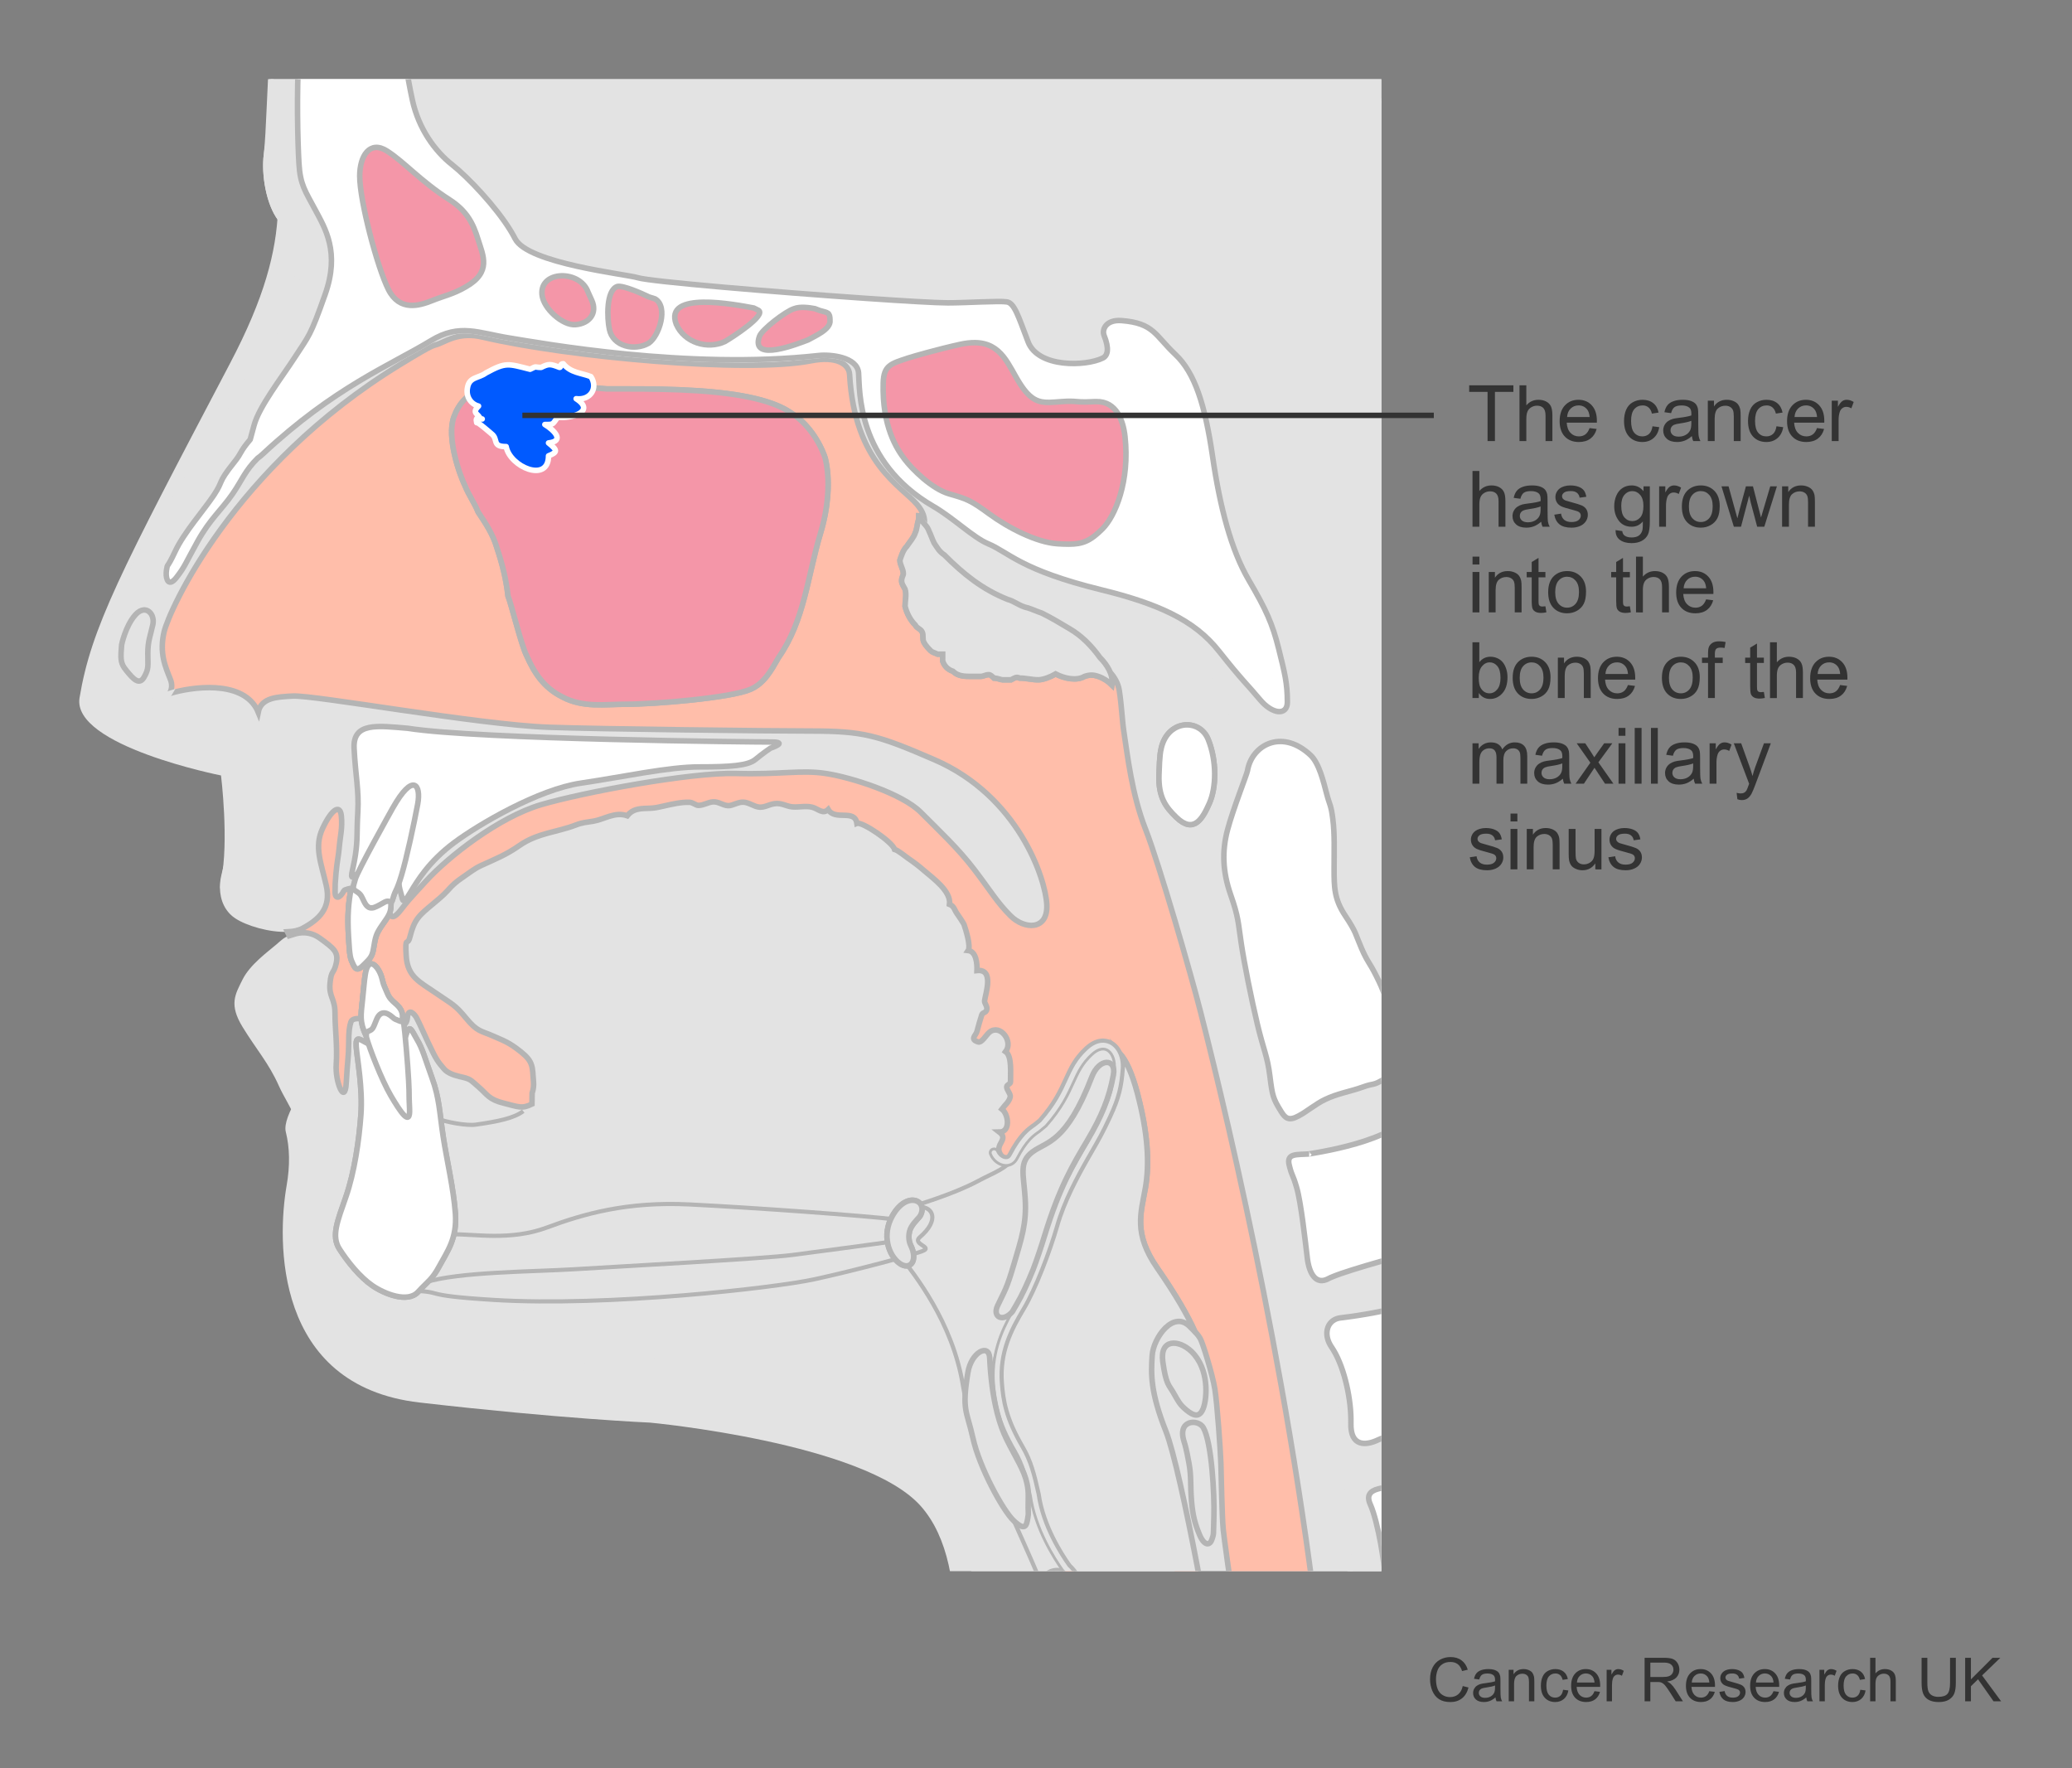 <?xml version="1.0" encoding="utf-8"?>
<!-- Generator: Adobe Illustrator 27.8.0, SVG Export Plug-In . SVG Version: 6.00 Build 0)  -->
<svg version="1.1" id="Layer_1" xmlns="http://www.w3.org/2000/svg" xmlns:xlink="http://www.w3.org/1999/xlink" x="0px" y="0px"
	 width="375px" height="320px" viewBox="0 0 375 320" enable-background="new 0 0 375 320" xml:space="preserve">
<rect x="0" y="0" width="375" height="320" fill="#808080" stroke="none"/>
<g>
	<defs>
		<polygon id="SVGID_1_" points="250,284.333 13,284.333 13,14.333 39.372,14.333 250,14.333 		"/>
	</defs>
	<clipPath id="SVGID_00000097471368826625012780000017482502118183340179_">
		<use xlink:href="#SVGID_1_"  overflow="visible"/>
	</clipPath>
	<path clip-path="url(#SVGID_00000097471368826625012780000017482502118183340179_)" fill="#E3E3E3" d="M111.804,438.624
		L459,447.522c-12.485-40.772-32.397-77.827-54.668-109.79c-40.935-58.751-62.001-71.407-70.545-115.553
		c-8.544-44.146,0-68.671,0-68.671s44.564-23.18,47.886-107.349c3.668-92.943-36.534-155.01-164.9-155.028
		c-43.46-0.006-76.345,13.741-101.07,29.251C82.692-60.342,45.983-26.89,48.613,13.457c1.276,19.582,5.604,28.366-6.992,52.321
		c-19.87,37.787-25.115,47.822-27.224,60.496C12.95,134.97,40,140.333,40,140.333s1.484,12.039,0,19c-0.911,4.274,2.731-1.01,3,2
		l9.078,4.021L56,195.333c0,0-4.988,6.645-4.277,9.49c0.711,2.845,0.791,6.064,0.15,9.743c-1.709,9.81-2.394,36.191,24.041,39.241
		c25.673,2.962,41.739,3.641,41.739,3.641s38.692,3.608,48.945,15.053c10.253,11.445,4.852,36.334,4.852,46.144
		C171.45,328.455,164.356,381.114,111.804,438.624z"/>
	<g clip-path="url(#SVGID_00000097471368826625012780000017482502118183340179_)">
		<path fill="#FFBEAA" stroke="#FFFFFF" stroke-width="0.5" d="M196.669,189.807c-1.978,1.821-2.772,3.568-3.694,5.582
			c-0.945,2.073-2.017,4.421-4.713,7.465l-0.976,0.79c-1.076,0.736-2.55,1.747-4.453,5.381c-0.184,0.355-0.447,0.52-0.795,0.501
			c-0.581-0.031-1.232-0.548-1.482-1.173c-0.145-0.358-0.547-0.531-0.906-0.388c-0.355,0.139-0.531,0.544-0.387,0.902
			c0.454,1.146,1.568,1.99,2.703,2.047c0.895,0.047,1.663-0.405,2.1-1.244c1.742-3.327,2.998-4.188,4.01-4.879l1.232-1.017
			c2.832-3.196,3.952-5.645,4.936-7.802c0.895-1.961,1.607-3.511,3.371-5.143c0.982-0.904,1.934-1.201,2.694-0.834
			c0.85,0.415,1.398,1.586,1.398,2.936c0,0.129-0.005,0.26-0.016,0.393c-0.236,2.976-0.585,4.764-2.163,8.149
			c-1.335,2.855-1.852,3.766-3.115,5.961l-0.725,1.261c-2.14,3.736-4.5,8.164-5.79,12.684c-1.298,4.553-3.88,11.303-5.939,14.728
			c-2.051,3.433-4.198,7.496-4.198,12.771c0,0.498,0.02,1.004,0.057,1.522c0.251,3.293,0.747,6.701,3.961,12.212
			c1.387,2.376,1.906,4.48,2.709,7.999c0.832,6.03,4.36,11.493,5.834,13.562c0.03,0.036,0.06,0.07,0.096,0.102
			c2.081,1.942,3.338,5.151,3.959,10.094c0,2.075,1.9,4.691,2.898,5.722c2.601,4.49,2.63,5.999,2.662,8.271l0.005,0.168
			c0.008,0.386,0.325,0.692,0.706,0.685c0.386-0.008,0.692-0.324,0.685-0.708l-0.003-0.166c-0.04-2.411-0.066-4.15-2.873-8.992
			c-0.031-0.05-0.07-0.097-0.114-0.139c-0.865-0.868-2.575-3.288-2.579-4.928c-0.671-5.37-2.067-8.85-4.399-11.024
			c0.034,0.031,0.065,0.064,0.094,0.102c-1.417-1.981-4.8-7.219-5.601-12.997c-0.816-3.603-1.389-5.905-2.875-8.453
			c-3.068-5.255-3.537-8.493-3.776-11.616c-0.433-5.62,1.714-9.737,3.954-13.471c2.115-3.521,4.75-10.423,6.076-15.061
			c1.253-4.373,3.564-8.71,5.66-12.377l0.723-1.257c1.245-2.166,1.814-3.153,3.177-6.064c1.657-3.557,2.042-5.539,2.287-8.63
			c0.16-2.098-0.711-3.982-2.168-4.688C200.155,188.375,198.597,188.027,196.669,189.807z"/>
	</g>
	<path clip-path="url(#SVGID_00000097471368826625012780000017482502118183340179_)" fill="#E3E3E3" stroke="#E3E3E3" d="
		M26.244,128.758c0.803-0.102,1.565-0.449,2.329-1.086c1.355-1.13,3.162-2.486,2.259-4.746c-0.904-2.26-2.034-4.745-1.131-8.588
		c0.903-3.841,12.429-29.828,42.713-48.367c6.91-4.229,5.646-3.163,7.227-3.842c1.585-0.676,3.844-2.034,7.684-1.129
		c15.636,3.68,47.914,6.553,59.434,4.295c4.708-0.922,6.902,0.624,7.007,2.484c0.902,16.05,9.334,20.126,12.214,23.521
		c2.885,3.387,0.31,5.447-0.166,7.282c-1.185,4.572,0.446,12.548,1.704,12.733c0.359,1.358,1.448,2.599,2.936,2.49
		c0.541,1.671,2.183,4.79,4.274,3.37c0.417,1.009,1.415,1.699,2.319,2.142c1.938-0.717,3.959,2.016,7.057,0.094
		c6.664,1.662,10.694-0.276,13.378,0.171c2.032,0.339,4.655,2.555,5.092,5.382c0.451,2.932,0.498,5.285,0.833,7.488
		c0.656,4.245,1.429,11.265,3.91,17.594c2.489,6.326,8.271,26.403,9.942,32.991c5.427,21.239,17.555,73.061,22.524,123.45h39.306
		L273.366,8.233L50.314,8.57l-0.952,0.002c-0.451,4.971-0.678,15.82-1.129,19.434c-0.452,3.616,0.452,8.815,2.484,11.525
		c2.035,2.712,3.167,4.746,3.389,7.457c0.227,2.712-1.129,7.683-3.389,11.525c-2.26,3.844-7.682,13.782-10.168,17.402
		c-2.484,3.614-19.208,30.736-20.792,35.258c-1.581,4.521-1.806,4.973-2.257,6.555c-0.453,1.582-0.229,5.196,1.131,6.552
		c1.354,1.354,4.067,3.843,5.648,4.295C24.971,128.773,25.617,128.839,26.244,128.758"/>
	<g clip-path="url(#SVGID_00000097471368826625012780000017482502118183340179_)">
		<path fill="#E3E3E3" d="M59.062,160.31c-0.9-4.07-2.259-7.004-0.676-10.397c1.582-3.389,3.164-4.521,3.391-2.259
			c0.225,2.259-0.21,3.625-0.398,5.872c-0.115,1.358-0.379,2.394-0.565,4.47c-0.168,1.859-0.168,2.085-0.168,3.441
			c0,1.358,0.903,1.131,1.58-0.223c0.144-0.287,1.291-0.45,1.733-0.558c-0.025-0.308,0.117-0.754,0.351-1.571
			c0.058-0.203,0.207-0.557,0.422-1.016c-0.244,0.27-0.466,0.475-0.649,0.567c-0.905,0.449-0.227-0.904,0.226-3.834
			c0.451-2.936,0.226-4.06,0.451-7.897c0.224-3.837-0.451-6.765-0.677-11.505c-0.227-4.737,4.284-4.059,9.699-3.61
			c12.859,2.031,62.713,2.486,65.87,2.486c3.158,0-0.222,1.124-0.222,1.124s-1.354,0.902-2.709,2.029
			c-1.352,1.132-4.514,1.354-10.152,1.354c-5.637,0-13.76,1.807-21.429,2.935c-7.674,1.125-18.499,7.441-23.016,10.822
			c-4.506,3.387-6.536,6.768-7.891,9.027c-1.355,2.254-1.355,1.354-1.574,0.45c-0.145-0.574-0.381-1.195-0.476-2.15
			c-0.511,1.425-0.697,1.407-1.053,2.661c-0.161,0.562-0.249,0.723-0.354,0.736c-0.018,0.236-0.031,0.489-0.031,0.777
			c0,0.422-0.089,0.797-0.229,1.159c0.241,0.91,0.804,1.031,1.99-0.486c1.413-1.808,0.959-1.299,4.633-5.313
			c3.993-4.363,13.108-11.524,20.787-13.784c7.688-2.256,27.122-5.873,35.261-5.648c8.128,0.227,11.746-0.679,16.265,0
			c4.521,0.68,13.787,3.614,17.181,7.007c3.384,3.391,6.775,6.549,9.712,10.395c2.934,3.843,4.066,5.875,6.55,8.359
			c2.483,2.488,6.782,2.708,6.557-2.03c-0.226-4.751-5.198-19.66-20.339-26.217c-10.383-4.497-12.881-5.195-22.594-5.195
			c-7.011,0-38.101-0.353-47.231-0.68c-12.656-0.454-42.487-5.878-46.329-5.646c-2.666,0.151-5.689,0.22-6.231,2.925
			c-0.056,0.278-0.094,0.575-0.094,0.912c0,3.618,0.226,13.335-2.937,19.66c-3.166,6.329-2.94,6.103-3.614,8.812
			c-0.509,2.037-0.387,4.453,0.854,6.29c0.411,0.619,0.948,1.168,1.625,1.618c2.04,1.364,6.258,2.597,9.473,2.449
			c1.057-0.049,2.006-0.245,2.733-0.637C57.709,166.409,59.968,164.377,59.062,160.31z"/>
		<path fill="#E3E3E3" d="M203.327,308.519c0,0.377-0.301,0.687-0.682,0.694c-0.381,0.008-0.698-0.299-0.706-0.685l-0.005-0.168
			c-0.002-0.146-0.004-0.289-0.007-0.43c-0.028-0.069-0.055-0.135-0.085-0.208c-0.223,0.904-0.852,1.693-1.78,2.071
			c-1.542,0.629-3.305-0.104-3.933-1.646l-2.013-4.916c-0.631-1.543,0.108-3.303,1.652-3.936c0.962-0.393,2.01-0.252,2.815,0.285
			c-0.08-0.201-0.16-0.403-0.242-0.607c-0.941-1.265-1.968-3.08-1.968-4.606c-0.023-0.183-0.053-0.347-0.078-0.525
			c-0.063-0.157-0.126-0.316-0.189-0.474c-0.304,0.689-0.86,1.268-1.611,1.576c-1.544,0.631-3.308-0.108-3.936-1.652l-2.013-4.914
			c-0.628-1.542,0.107-3.302,1.65-3.934c0.779-0.318,1.613-0.285,2.331,0.022c-0.017-0.042-0.034-0.085-0.052-0.127
			c-0.022-0.021-0.04-0.046-0.062-0.066c-0.036-0.031-0.066-0.065-0.096-0.102c-1.474-2.069-5.002-7.532-5.834-13.562
			c-0.127-0.556-0.246-1.066-0.363-1.558c-0.081-0.186-0.164-0.378-0.243-0.559c0.157,0.747,0.244,1.53,0.223,2.414
			c-0.094,3.843,0.14,2.392-0.094,3.843c-0.231,1.45-0.528,2.327-2.524,0.469c-1.996-1.865-6.215-9.685-7.372-14.871
			c-1.153-5.187-2.073-5.036-0.937-11.961c0.608-3.715,3.84-5.344,3.947-2.616c0.063,1.47,0.195,3.211,0.436,5.04
			c0.007-0.156,0.014-0.312,0.025-0.465c0.126-1.803,0.109-2.505,0.271-3.379c0.377-3.764,1.82-6.877,3.362-9.591
			c-1.684,1.963-3.647,0.998-2.676-1.068c1.367-2.905,1.625-2.977,2.978-7.576c1.354-4.599,2.3-7.308,2.027-11.774
			c-0.267-4.465-1.217-6.629,1.346-8.521c2.577-1.898,6.093-1.555,10.705-13.536c1.348-3.513,4.457-3.382,3.918-0.403
			c-0.767,4.23-2.144,7.534-4.733,11.909c-2.574,4.327-5.016,8.392-7.718,17.185c-0.725,2.358-1.407,4.367-2.071,6.119
			c1.15-2.843,2.211-5.899,2.904-8.33c1.29-4.519,3.65-8.947,5.79-12.684l0.725-1.261c1.263-2.195,1.78-3.107,3.115-5.961
			c1.578-3.386,1.927-5.174,2.163-8.149c0.011-0.133,0.016-0.264,0.016-0.393c0-1.35-0.548-2.521-1.398-2.936
			c-0.761-0.367-1.712-0.07-2.694,0.834c-1.765,1.633-2.477,3.183-3.371,5.143c-0.983,2.157-2.104,4.605-4.935,7.802l-1.232,1.017
			c-1.012,0.691-2.268,1.552-4.01,4.879c-0.437,0.839-1.205,1.291-2.1,1.244c-1.135-0.057-2.249-0.9-2.703-2.047
			c-0.145-0.358,0.031-0.764,0.387-0.902c0.359-0.143,0.762,0.029,0.906,0.388c0.153,0.383,0.462,0.709,0.808,0.924
			c-0.175-0.16-0.33-0.378-0.457-0.667c-0.711-1.618,1.669-2.43-0.028-3.736c2.028-0.022,1.693-3.192,0.453-4.164
			c0.562-0.758,1.303-1.276,1.507-2.205c0.112-0.508-0.643-1.255-0.642-1.822c0-0.383,0.712-0.496,0.695-0.885
			c-0.039-1.439,0.311-4.664-0.885-5.482c1.439-1.913-1.02-5.054-2.919-3.521c-0.622,0.504-1.401,1.989-2.079,1.763
			c-1.552-0.516-0.363-1.119-0.166-1.985c0.23-0.944,0.613-2.187,0.852-2.931c0.15-0.464,0.771-0.3,0.904-0.955
			c0.123-0.61-0.461-1.119-0.402-1.587c0.154-1.259,1.795-5.789-1.377-5.458c0.047-1.25-0.133-3.462-1.592-3.626
			c0.504-0.748-0.387-3.636-0.748-4.702c-0.098-0.273-1.131-1.786-1.308-2.033c-0.428-0.607-0.492-1.297-1.322-1.621
			c0.325-2.405-3.109-4.806-4.543-6.058c-0.97-0.85-1.867-1.529-2.953-2.274c-0.606-0.418-1.793-1.423-2.444-1.609
			c-0.386-1.352-5.882-5.075-6.822-4.705c-0.388-2.68-3.972-0.393-5.196-2.517c-0.979,0.955-1.849-0.167-2.938-0.424
			c-1.2-0.283-2.341,0.06-3.561-0.054c-1.12-0.097-1.93-0.761-3.215-0.572c-1.031,0.149-1.782,0.691-2.718,0.626
			c-0.983-0.066-1.868-0.855-2.932-0.903c-1-0.043-1.983,0.678-2.766,0.633c-0.995-0.061-1.671-0.745-2.705-0.685
			c-0.943,0.061-1.694,0.629-2.63,0.637c-0.504,0-1.03-0.537-1.601-0.559c-1.51-0.066-3.078,0.319-4.55,0.639
			c-1.427,0.314-1.693,0.42-3.143,0.454c-1.428,0.033-2.67,0.143-3.608,1.34c-2.252-0.778-4.182,0.664-6.116,0.979
			c-1.288,0.214-2.001,0.231-3.159,0.684c-3.394,1.323-6.968,1.435-10.238,3.725c-2.41,1.693-4.39,2.457-6.929,3.619
			c-1.296,0.596-2.331,1.461-3.352,2.148c-1.223,0.821-1.815,1.369-2.762,2.433c-0.69,0.767-1.772,1.678-2.482,2.263
			c-2.703,2.228-3.492,2.89-4.299,6.102c-0.452,1.803-0.903-0.452-0.671,3.386c0.219,3.846,2.481,4.749,5.42,6.777
			c2.937,2.036,3.386,2.036,5.421,4.522c2.038,2.485,2.715,2.261,4.753,3.168c2.027,0.899,2.932,1.127,5.192,2.932
			c2.258,1.811,2.037,2.714,2.258,5.428c0.054,0.625-0.007,1.318-0.251,2.026l-0.032,1.984c-1.81,0.907-2.43,0.506-5.141-0.17
			c-2.714-0.676-2.94-1.578-4.525-2.936c-1.577-1.361-1.388-1.413-3.384-1.867c-1.246-0.283-2.317-0.732-2.881-1.412
			c-1.023-1.225-1.302-1.409-2.881-4.803c-1.583-3.387-1.04-2.354-2.035-4.348c-0.34-0.678-1.526-2.035-1.695-0.115
			c-0.075,0.859-0.393,1.097-0.62,1.393c0.054,0.363,0.138,1.135,0.233,2.134c0.029-0.077,0.075-0.14,0.098-0.221
			c0.68-2.367,1.017-1.016,2.032,0.677c1.015,1.692,1.356,3.211,2.708,6.938c1.355,3.724,1.355,6.263,2.028,10.66
			c0.678,4.398,1.862,9.301,2.204,13.869c0.335,4.568-1.526,6.938-2.877,9.476c-1.355,2.538-2.032,2.71-3.896,4.738
			c-1.86,2.033-6.087,0.34-8.287-1.186c-2.203-1.521-4.401-4.227-5.923-6.598c-1.521-2.364-0.339-5.074,1.183-9.473
			c1.524-4.401,2.368-10.15,2.708-14.888c0.339-4.737-0.675-9.982-0.845-12.183c-0.169-2.196,0.674-1.353,1.689-0.846
			c0.222,0.111,0.381,0.194,0.517,0.26c-0.148-0.44-0.269-0.822-0.346-1.105c0,0-0.042-0.194-0.042-0.425l-0.069,0.027
			c-0.569-1.242-0.795-2.135-0.85-3.032c-0.852-0.106-1.69,0.013-1.869,0.576c-0.248,0.782-0.398,1.582-0.398,3.843
			c0,2.257-0.222,3.161-0.45,7.229c-0.226,4.071-2.03-0.224-1.809-3.392c0.228-3.16-0.221-6.55-0.221-9.26
			c0-2.713-1.134-2.936-0.902-5.428c0.222-2.485,0.672-1.58,1.124-3.614c0.453-2.035-0.451-2.714-2.937-4.518
			c-1.373-1-2.871-1.214-4.367-0.834l-0.837,0.261c-0.128,0.032-0.242,0.066-0.353,0.101c-0.937,0.297-1.342,0.732-2.354,1.6
			c-1.579,1.355-4.745,3.619-6.102,6.329c-1.354,2.714-2.484,4.519,0,8.588c2.489,4.062,4.747,6.552,6.554,10.621
			c1.808,4.062,5.349,7.763,3.542,13.866c-1.807,6.102-3.165,13.48,0,18c3.163,4.517,7.759,11.747,10.472,14.459
			c2.711,2.713,8.291,5.777,13.557,5.423c3.391-0.225,6.736,1.062,13.558,0.226c14.687-1.81,45.43-4.747,56.046-3.842
			c7.906,0.68,11.75,0.906,13.782,7.009c2.033,6.102,1.582,5.645,2.938,9.262c1.356,3.612,5.876,11.979,7.905,16.046
			c2.035,4.068,3.389,6.446,3.843,8.483l9.666,30.847l35.318-4.929c0,0-0.255-0.829-0.721-2.332
			c-0.008-0.027-0.017-0.055-0.026-0.083L203.327,308.519z M162.769,228.593c-1.944-1.436-3.212-5.073-1.27-8.537
			c2.617-4.675,6.511-2.796,5.074-0.089c-0.229,0.437-0.923,0.932-1.609,2.03c-0.671,1.102-0.525,2.578-0.169,3.299
			C166.235,228.169,164.695,230.019,162.769,228.593z"/>
		<g>
			<path fill="#FFBEAA" stroke="#B4B4B4" d="M239.785,306.487c-4.97-50.39-17.098-102.211-22.525-123.45
				c-1.672-6.588-7.453-26.665-9.942-32.991c-2.482-6.329-3.254-13.349-3.91-17.594c-0.335-2.203-0.382-4.557-0.833-7.488
				c-0.195-1.262-0.837-2.389-1.656-3.295c0.298,0.731,0.447,1.504,0.318,2.28c-0.613-0.619-1.544-1.238-2.471-1.545
				c-0.93-0.312-1.546-0.312-2.479,0c-1.439,0.864-3.687,0.378-5.237-0.446c-0.932,0.557-2.276,1.061-3.116,1.061
				c-1.238,0-2.165-0.308-3.406-0.308c-0.616-0.307-0.923,0-1.543,0.308c-0.309,0-0.93,0-1.547,0c-0.312,0-0.93-0.308-1.547-0.308
				c-0.311-0.307-0.621-0.618-0.93-0.618c-0.621,0-0.93,0.312-1.547,0.312c-0.311,0-0.931,0-1.547,0c-1.236,0-2.478,0-3.406-0.932
				c-0.929-0.309-1.545-0.928-1.854-1.855c0-0.311,0-0.928,0-1.239c-0.312,0-0.619,0-0.929,0c-0.619-0.308-0.931-0.308-1.239-0.617
				c-0.309-0.311-0.929-0.928-1.237-1.546c-0.307-0.621,0-1.239-0.307-1.858c-0.312-0.617-0.927-0.617-1.237-1.239
				c-0.933-0.926-1.549-2.166-1.858-3.402c0-0.929,0.309-2.163,0-3.093c-0.31-0.621-0.619-0.929-0.619-1.547
				c0-0.621,0.309-0.929,0.309-1.237c0-0.931-0.619-1.55-0.619-2.477c0.31-0.928,0.619-1.857,1.237-2.476
				c0.617-0.929,1.239-1.548,1.549-2.475c0.31-0.62,0.31-1.549,0.617-2.476v-0.619c0.308,0,0.308,0.619,0.62,0.928
				c0.105,0.211,0.247,0.387,0.401,0.563c0.113-1.003-0.159-2.147-1.317-3.506c-2.88-3.395-11.312-7.471-12.214-23.521
				c-0.105-1.86-2.3-3.406-7.007-2.484c-11.52,2.258-43.798-0.615-59.434-4.295c-3.84-0.905-6.099,0.453-7.684,1.129
				c-1.58,0.679-0.317-0.387-7.227,3.842C42.13,84.51,30.604,110.497,29.701,114.338c-0.903,3.843,0.227,6.328,1.131,8.588
				c0.408,1.022,0.259,1.858-0.149,2.574c4.196-1.26,12.772-2.362,15.673,2.609c0.135,0.232,0.257,0.499,0.374,0.781
				c0.542-2.705,3.565-2.774,6.231-2.925c3.842-0.232,33.672,5.191,46.329,5.646c9.131,0.327,40.22,0.68,47.231,0.68
				c9.713,0,12.211,0.698,22.594,5.195c15.141,6.557,20.113,21.466,20.339,26.217c0.226,4.738-4.073,4.518-6.557,2.03
				c-2.483-2.484-3.616-4.517-6.55-8.359c-2.938-3.846-6.329-7.004-9.712-10.395c-3.394-3.392-12.66-6.327-17.181-7.007
				c-4.519-0.679-8.137,0.227-16.265,0c-8.14-0.225-27.573,3.393-35.261,5.648c-7.679,2.26-16.794,9.421-20.787,13.784
				c-3.673,4.015-3.22,3.506-4.633,5.313c-1.186,1.517-1.748,1.396-1.99,0.486c-0.31,0.798-0.898,1.517-1.521,2.451
				c-0.9,1.355-1.048,1.821-1.41,4.062c-0.222,1.409-0.675,1.804-1.581,2.704c-0.9,0.903-1.463,1.409-2.027,0.228
				c-0.59-1.24-0.678-1.358-0.901-5.189c-0.227-3.836,0-6.09,0.45-8.571l0.506,0.015c-0.04-0.074-0.068-0.154-0.075-0.246
				c-0.442,0.108-1.589,0.271-1.733,0.558c-0.677,1.354-1.58,1.581-1.58,0.223c0-1.357,0-1.582,0.168-3.441
				c0.186-2.076,0.45-3.111,0.565-4.47c0.188-2.247,0.623-3.613,0.398-5.872c-0.227-2.263-1.81-1.13-3.391,2.259
				c-1.584,3.393-0.225,6.327,0.676,10.397c0.906,4.066-1.353,6.099-4.292,7.683c-0.727,0.392-1.676,0.589-2.733,0.637
				c0.113,0.229,0.217,0.464,0.322,0.698c0.111-0.035,0.225-0.069,0.353-0.101l0.837-0.261c1.496-0.38,2.994-0.166,4.367,0.834
				c2.485,1.805,3.389,2.483,2.937,4.518c-0.451,2.034-0.901,1.129-1.124,3.614c-0.232,2.491,0.902,2.715,0.902,5.428
				c0,2.71,0.449,6.1,0.221,9.26c-0.221,3.168,1.582,7.463,1.809,3.392c0.228-4.068,0.45-4.973,0.45-7.229
				c0-2.261,0.15-3.061,0.398-3.843c0.179-0.564,1.017-0.682,1.869-0.576c-0.06-0.975,0.082-1.956,0.228-3.397
				c0.292-2.86,0.323-3.441,0.508-4.624c0.311-2.034,1.03-2.168,1.668-1.664v0c0.282,0.223,0.548,0.569,0.756,0.933
				c0.68,1.188,0.62,1.978,1.019,2.877c0.729,1.671,0.729,2.028,1.916,3.045c0.826,0.708,1.704,1.578,1.244,3.317l-0.005,0.002
				c0.239-0.017,0.279-0.116,0.394,0.628c0.003,0.016,0.006,0.043,0.009,0.061c0.227-0.296,0.545-0.534,0.62-1.393
				c0.169-1.92,1.355-0.562,1.695,0.115c0.995,1.993,0.452,0.961,2.035,4.348c1.58,3.394,1.858,3.578,2.881,4.803
				c0.564,0.68,1.635,1.129,2.881,1.412c1.996,0.454,1.807,0.506,3.384,1.867c1.585,1.358,1.811,2.261,4.525,2.936
				c2.711,0.676,3.331,1.077,5.141,0.17l0.032-1.984c0.244-0.708,0.305-1.401,0.251-2.026c-0.222-2.714,0-3.617-2.258-5.428
				c-2.26-1.805-3.165-2.032-5.192-2.932c-2.038-0.907-2.716-0.683-4.753-3.168c-2.035-2.485-2.483-2.485-5.421-4.522
				c-2.939-2.028-5.201-2.932-5.42-6.777c-0.232-3.838,0.219-1.583,0.671-3.386c0.808-3.213,1.597-3.874,4.299-6.102
				c0.71-0.585,1.792-1.496,2.482-2.263c0.948-1.064,1.539-1.611,2.762-2.433c1.021-0.687,2.056-1.552,3.352-2.148
				c2.539-1.162,4.519-1.926,6.929-3.619c3.271-2.289,6.845-2.401,10.238-3.725c1.158-0.453,1.871-0.47,3.159-0.684
				c1.934-0.315,3.864-1.757,6.116-0.979c0.938-1.197,2.181-1.307,3.608-1.34c1.45-0.034,1.716-0.141,3.143-0.454
				c1.472-0.319,3.039-0.704,4.55-0.639c0.571,0.022,1.098,0.559,1.601,0.559c0.936-0.008,1.687-0.576,2.63-0.637
				c1.034-0.061,1.71,0.624,2.705,0.685c0.783,0.045,1.766-0.676,2.766-0.633c1.064,0.048,1.95,0.837,2.932,0.903
				c0.936,0.065,1.687-0.477,2.718-0.626c1.285-0.189,2.095,0.476,3.215,0.572c1.219,0.114,2.361-0.229,3.561,0.054
				c1.089,0.257,1.958,1.379,2.938,0.424c1.225,2.124,4.809-0.163,5.196,2.517c0.94-0.37,6.435,3.353,6.822,4.705
				c0.651,0.187,1.838,1.191,2.444,1.609c1.086,0.745,1.982,1.425,2.953,2.274c1.434,1.252,4.868,3.652,4.543,6.058
				c0.83,0.324,0.895,1.014,1.322,1.621c0.177,0.247,1.21,1.761,1.308,2.033c0.361,1.066,1.252,3.954,0.748,4.702
				c1.459,0.164,1.639,2.376,1.592,3.626c3.172-0.331,1.531,4.199,1.377,5.458c-0.059,0.468,0.525,0.977,0.402,1.587
				c-0.133,0.655-0.754,0.491-0.904,0.955c-0.238,0.744-0.621,1.986-0.852,2.931c-0.197,0.866-1.386,1.47,0.166,1.985
				c0.678,0.227,1.457-1.259,2.079-1.763c1.899-1.532,4.358,1.608,2.919,3.521c1.195,0.817,0.846,4.042,0.885,5.482
				c0.017,0.389-0.695,0.502-0.695,0.885c-0.002,0.567,0.754,1.315,0.642,1.822c-0.204,0.929-0.945,1.447-1.507,2.205
				c1.24,0.972,1.575,4.142-0.453,4.164c1.697,1.307-0.683,2.118,0.028,3.736c0.127,0.289,0.282,0.507,0.457,0.667
				c0.219,0.136,0.449,0.237,0.674,0.249c0.348,0.018,0.611-0.146,0.795-0.501c1.903-3.634,3.377-4.645,4.453-5.381l0.977-0.79
				c2.696-3.044,3.768-5.392,4.713-7.465c0.922-2.014,1.717-3.761,3.694-5.582c1.928-1.779,3.486-1.432,4.242-1.064
				c0.728,0.353,1.31,1.001,1.69,1.822c1.217,1.318,2.295,3.707,3.227,7.206c1.915,7.221,2.258,12.746,1.462,17.259
				c-0.79,4.514-2.192,8.166,2.15,14.433c3.417,4.926,5.533,8.64,6.843,11.558l0.228,0.227c0.245,0.274,0.483,0.595,0.703,0.97
				c0.455,0.756,2.231,6.509,2.655,9.134c0.424,2.624,1.011,10.997,1.095,13.451c0.091,2.451,0.172,9.307,0.426,12.012
				c0.255,2.706,4.063,28.839,4.063,28.839h-1.548c0.088,1.013,0.174,2.05,0.26,3.129c6.971-0.405,15.543-1.093,18.099-2.115
				c0.106-0.043,0.205-0.11,0.304-0.178H239.785z M148.523,96.409c-2.385,7.86-2.897,15.839-7.624,22.591
				c-1.351,2.366-2.573,4.643-5.067,5.739c-3.477,1.537-17.217,2.702-22.617,2.702c-3.715,0-7.768,0.677-11.482-1.349
				c-3.377-1.69-5.062-4.39-6.415-7.429c-1.013-2.026-2.7-9.116-3.378-10.806c-0.335-3.037-1.013-5.74-2.026-8.779
				c-0.675-2.359-2.024-4.388-3.375-6.413c-0.674-1.689-1.688-3.039-2.363-4.726c-1.014-2.027-3.379-8.78-2.026-12.492
				c0.877-2.419,2.475-4.188,4.84-4.864c2.025-1.013,5.268-1.432,7.65-1.553c4.701-0.245,9.794,1.014,15.193,1.351h3.38
				c4.386,0,8.784,0.045,13.165,0.337c10.131,0.677,14.617,2.442,16.978,4.132c2.702,1.689,4.967,4.983,5.981,8.023
				C150.354,86.925,149.84,92.061,148.523,96.409z"/>
			<path fill="#E3E3E3" stroke="#E3E3E3" d="M23.303,126.297c-0.821-1.645-1.039-3.413-0.794-5.429
				c0.118,0.174,0.251,0.352,0.413,0.545c1.125,1.351,2.253,2.708,3.158,1.13c0.899-1.579,0.673-2.03,0.673-4.286
				c0-2.256,0.453-3.158,0.902-5.19c0.322-1.441-0.499-2.765-1.648-2.683c0.428-0.976,0.883-1.995,1.367-3.068
				c0,0,1.033-1.406,2.715-3.688c-0.057,1.28,0.455,2.664,1.856,0.868c1.576-2.028,1.576-2.481,3.832-6.542
				c2.259-4.06,4.287-5.64,6.318-8.573c1.715-2.478,2.25-4.22,4.55-6.471c0.262-0.177,0.562-0.417,0.917-0.748
				C60.647,69.975,70.581,66.153,78.017,61.63c5.188-3.159,8.572-1.354,14.213-0.455c5.641,0.902,32.283,5.788,55.942,3.159
				c2.037-0.227,6.991,0.227,7.217,3.156c0.232,2.933-0.447,16.022,13.538,24.147c3.678,2.138,7.216,5.64,9.919,6.769
				c3.729,1.551,5.871,4.755,20.532,8.346c5.195,1.273,9.261,2.634,12.555,4.26c2.517,3.358,4.339,5.977,4.809,7.152
				c0.957,2.398,5.226,11.542,9.225,20.475c-0.08,0.268-0.145,0.542-0.191,0.822c-0.11,0.681-2.596,6.881-3.612,10.717
				c-1.018,3.833-0.899,7.556,0.562,11.729c1.463,4.173,1.354,5.075,1.917,8.798c0.561,3.723,1.804,9.928,2.928,14.665
				c1.135,4.737,1.812,5.751,2.258,9.358c0.455,3.613,0.568,4.065,2.035,6.429c0.748,1.219,1.406,1.751,3.158,0.793
				c1.239-0.68,0.903-0.565,3.501-2.259c0.41-0.267,0.83-0.492,1.254-0.699c0.419,3.168,0.743,5.741,0.916,7.305
				c0.054,0.488,0.102,1.098,0.144,1.805c-2.452,0.514-4.138,0.739-3.92,0.734c-2.186,0.153-4.139-0.187-3.588,2.026
				c0.562,2.253,0.562,1.351,1.35,4.06c0.792,2.708,1.582,9.927,1.921,12.741c0.335,2.822,1.576,4.964,3.831,3.728
				c0.193-0.106,0.475-0.23,0.795-0.361c0.02,2.609,0.042,5.276,0.072,7.937c-1.33,0.907-1.611,2.925-0.298,4.83
				c0.127,0.184,0.25,0.38,0.37,0.581c0.153,9.436,0.448,18.156,1.133,22.94c1.765,12.355,4.159,36.366,0.064,39.172h36.523
				l-5.725-288.254L50.315,18.57l-0.952,0.002c-0.451,4.971-0.678,5.82-1.129,9.435c-0.452,3.616,0.452,8.815,2.484,11.525
				c2.035,2.712,3.167,4.746,3.389,7.457c0.227,2.712-1.129,7.683-3.389,11.525c-2.26,3.844-7.682,13.782-10.168,17.402
				c-2.484,3.614-19.208,30.736-20.792,35.258c-1.581,4.521-1.806,4.973-2.257,6.555c-0.453,1.582-0.229,5.196,1.131,6.552
				c1.354,1.354,4.067,3.843,5.648,4.295c0.691,0.197,1.338,0.263,1.964,0.182c0.803-0.103,1.565-0.449,2.329-1.086
				c0.742-0.619,1.617-1.307,2.111-2.172c-0.385,0.115-0.746,0.232-1.049,0.345C26.017,127.2,25.564,130.819,23.303,126.297z"/>
			<path fill="#E3E3E3" stroke="#E3E3E3" d="M193.505,113.738c-1.548-0.931-3.092-1.859-4.953-2.788
				c-0.925-0.308-1.544-0.617-2.473-0.925c-1.55-0.312-2.473-1.24-3.714-1.549c-4.642-1.855-8.047-4.64-11.448-8.044
				c-0.927-0.622-1.237-1.236-1.856-2.167c-0.312-0.617-0.621-1.546-0.929-2.167c-0.203-0.61-0.54-0.953-0.835-1.293
				c-0.168,1.496-1.198,2.678-1.483,3.776c-1.185,4.572,0.446,12.548,1.704,12.733c0.359,1.358,1.448,2.599,2.936,2.49
				c0.541,1.671,2.183,4.79,4.274,3.37c0.417,1.009,1.415,1.699,2.319,2.142c1.938-0.717,3.959,2.016,7.057,0.094
				c6.664,1.662,10.694-0.276,13.378,0.171c1.125,0.188,2.42,0.964,3.435,2.087c-0.414-1.018-1.124-1.951-1.845-2.671
				C197.529,116.832,195.671,114.975,193.505,113.738z"/>
			<path fill="#E3E3E3" stroke="#E3E3E3" d="M218.894,145.327c1.235-2.825,1.356-7.556-0.226-11.506
				c-1.582-3.948-7.56-3.607-8.569,1.915c0,0-0.23,0.678-0.341,4.514c-0.119,4.061,1.265,5.842,3.154,7.669
				C216.078,150.966,217.649,148.148,218.894,145.327z"/>
		</g>
		<path fill="#FFBEAA" d="M220.365,308.983c0.365-0.018,0.74-0.037,1.125-0.057l-1.151-0.026
			C220.348,308.929,220.357,308.956,220.365,308.983z"/>
		<polygon fill="#E3E3E3" points="67.783,174.678 67.783,174.678 67.783,174.678 		"/>
		<path fill="#E3E3E3" d="M67.783,174.678C67.781,174.636,67.779,174.641,67.783,174.678L67.783,174.678z"/>
		<path fill="#F9ECE6" d="M203.607,78.997c0.905,8.127-1.808,14.442-4.065,16.699c-2.223,2.23-3.63,2.769-6.058,2.78
			c2.573,0.021,3.999-0.48,6.294-2.78c2.258-2.257,4.965-8.572,4.06-16.699c-0.322-2.923-1.572-6.543-5.412-6.317
			c-0.004,0-0.007,0-0.01,0.001C202.079,72.608,203.291,76.133,203.607,78.997z"/>
		<path fill="#F9ECE6" d="M196.507,72.743c-1.307-0.004-1.617-0.141-2.789-0.127C194.763,72.622,195.095,72.756,196.507,72.743z"/>
		<path fill="#F9ECE6" d="M184.658,69.519c1.864,2.884,3.349,3.344,5.312,3.3c-1.849,0-3.292-0.532-5.084-3.3
			c-2.178-3.374-3.317-7.618-8.483-7.509C181.369,62.032,182.506,66.197,184.658,69.519z"/>
		<path fill="#FFFFFF" stroke="#B4B4B4" d="M210.099,135.736c0,0-0.23,0.678-0.341,4.514c-0.119,4.061,1.265,5.842,3.154,7.669
			c3.166,3.047,4.737,0.229,5.982-2.592c1.235-2.825,1.356-7.556-0.226-11.506C217.086,129.873,211.108,130.214,210.099,135.736z"/>
		<path fill="#E3E3E3" stroke="#B4B4B4" d="M193.505,113.738c-1.548-0.931-3.092-1.859-4.953-2.788
			c-0.925-0.308-1.544-0.617-2.473-0.925c-1.55-0.312-2.473-1.24-3.714-1.549c-4.642-1.855-8.047-4.64-11.448-8.044
			c-0.927-0.622-1.237-1.236-1.856-2.167c-0.312-0.617-0.621-1.546-0.929-2.167c-0.308-0.927-0.929-1.237-1.235-1.855
			c-0.312-0.309-0.312-0.928-0.62-0.928v0.619c-0.307,0.927-0.307,1.855-0.617,2.476c-0.311,0.927-0.933,1.546-1.549,2.475
			c-0.619,0.618-0.927,1.548-1.237,2.476c0,0.927,0.619,1.546,0.619,2.477c0,0.309-0.309,0.616-0.309,1.237
			c0,0.618,0.309,0.926,0.619,1.547c0.309,0.93,0,2.164,0,3.093c0.309,1.236,0.925,2.477,1.858,3.402
			c0.31,0.622,0.925,0.622,1.237,1.239c0.307,0.619,0,1.237,0.307,1.858c0.308,0.618,0.929,1.235,1.237,1.546
			c0.309,0.31,0.621,0.31,1.239,0.617c0.31,0,0.617,0,0.929,0c0,0.312,0,0.929,0,1.239c0.309,0.928,0.925,1.547,1.854,1.855
			c0.928,0.932,2.17,0.932,3.406,0.932c0.616,0,1.236,0,1.547,0c0.617,0,0.926-0.312,1.547-0.312c0.309,0,0.619,0.312,0.93,0.618
			c0.617,0,1.235,0.308,1.547,0.308c0.617,0,1.238,0,1.547,0c0.62-0.308,0.927-0.615,1.543-0.308c1.241,0,2.168,0.308,3.406,0.308
			c0.84,0,2.184-0.504,3.116-1.061c1.55,0.823,3.797,1.31,5.237,0.446c0.933-0.312,1.549-0.312,2.479,0
			c0.927,0.307,1.857,0.926,2.471,1.545c0.309-1.856-0.926-3.713-2.163-4.951C197.529,116.832,195.671,114.975,193.505,113.738z"/>
		
			<linearGradient id="SVGID_00000031907001139791651210000004978949006069373614_" gradientUnits="userSpaceOnUse" x1="197.396" y1="315.401" x2="220.603" y2="309.523">
			<stop  offset="1" style="stop-color:#E8B29E"/>
			<stop  offset="1" style="stop-color:#F4D9CE"/>
		</linearGradient>
		<path fill="url(#SVGID_00000031907001139791651210000004978949006069373614_)" d="M224.182,308.987
			c-0.006-0.071-0.011-0.137-0.017-0.207c-0.927,0.054-1.822,0.102-2.674,0.146L224.182,308.987z"/>
		<path fill="#FFBEAA" d="M220.35,305.651c-0.229-4.619-6.518-39.524-9.336-46.628c-2.819-7.108-2.71-10.379-2.484-13.765
			c0.213-3.13,3.886-8.406,6.944-5.045l0.809,0.806c-1.309-2.918-3.426-6.631-6.843-11.558c-4.343-6.267-2.94-9.919-2.15-14.433
			c0.796-4.513,0.453-10.038-1.462-17.259c-0.931-3.5-2.01-5.889-3.227-7.206c0.38,0.822,0.558,1.817,0.478,2.866
			c-0.245,3.091-0.63,5.073-2.287,8.63c-1.362,2.911-1.932,3.898-3.177,6.065l-0.723,1.257c-2.096,3.666-4.406,8.001-5.659,12.373
			c9.602,24.6,25.494,75.495,29.106,87.146l1.151,0.026c0.853-0.044,1.747-0.092,2.674-0.146c-0.085-1.079-0.172-2.116-0.26-3.129
			H220.35z"/>
		<path fill="#E3E3E3" d="M179.815,250.398c-0.037-0.518-0.057-1.024-0.057-1.522c0-0.655,0.034-1.292,0.096-1.911
			c-0.163,0.874-0.146,1.577-0.271,3.379c-0.011,0.153-0.018,0.309-0.025,0.465c0.43,3.268,1.218,6.828,2.646,9.702
			c1.719,3.454,3.147,5.479,3.675,7.981c0.079,0.181,0.162,0.373,0.243,0.559c-0.625-2.622-1.178-4.44-2.346-6.441
			C180.562,257.1,180.065,253.691,179.815,250.398z"/>
		
			<linearGradient id="SVGID_00000034812132542742365580000002622361949433454527_" gradientUnits="userSpaceOnUse" x1="182.865" y1="258.039" x2="206.072" y2="252.161">
			<stop  offset="1" style="stop-color:#E8B29E"/>
			<stop  offset="1" style="stop-color:#F4D9CE"/>
		</linearGradient>
		<path fill="url(#SVGID_00000034812132542742365580000002622361949433454527_)" d="M179.815,250.398
			c-0.037-0.518-0.057-1.024-0.057-1.522c0-0.655,0.034-1.292,0.096-1.911c-0.163,0.874-0.146,1.577-0.271,3.379
			c-0.011,0.153-0.018,0.309-0.025,0.465c0.43,3.268,1.218,6.828,2.646,9.702c1.719,3.454,3.147,5.479,3.675,7.981
			c0.079,0.181,0.162,0.373,0.243,0.559c-0.625-2.622-1.178-4.44-2.346-6.441C180.562,257.1,180.065,253.691,179.815,250.398z"/>
		<path fill="#E3E3E3" d="M201.842,307.723c0.03,0.073,0.057,0.139,0.085,0.208c-0.004-0.207-0.011-0.408-0.02-0.609
			C201.892,307.457,201.874,307.591,201.842,307.723z"/>
		
			<linearGradient id="SVGID_00000049203830627031937730000013240031939522578875_" gradientUnits="userSpaceOnUse" x1="195.818" y1="309.171" x2="219.025" y2="303.292">
			<stop  offset="1" style="stop-color:#E8B29E"/>
			<stop  offset="1" style="stop-color:#F4D9CE"/>
		</linearGradient>
		<path fill="url(#SVGID_00000049203830627031937730000013240031939522578875_)" d="M201.842,307.723
			c0.03,0.073,0.057,0.139,0.085,0.208c-0.004-0.207-0.011-0.408-0.02-0.609C201.892,307.457,201.874,307.591,201.842,307.723z"/>
		<path fill="#E3E3E3" d="M196.106,293.368c0.063,0.158,0.127,0.317,0.189,0.474c-0.033-0.241-0.068-0.477-0.105-0.709
			C196.163,293.213,196.139,293.292,196.106,293.368z"/>
		
			<linearGradient id="SVGID_00000015313820667540723080000010047609049977624495_" gradientUnits="userSpaceOnUse" x1="192.11" y1="294.535" x2="215.317" y2="288.656">
			<stop  offset="1" style="stop-color:#E8B29E"/>
			<stop  offset="1" style="stop-color:#F4D9CE"/>
		</linearGradient>
		<path fill="url(#SVGID_00000015313820667540723080000010047609049977624495_)" d="M196.106,293.368
			c0.063,0.158,0.127,0.317,0.189,0.474c-0.033-0.241-0.068-0.477-0.105-0.709C196.163,293.213,196.139,293.292,196.106,293.368z"/>
		<path fill="#E3E3E3" d="M199.7,300.947l2.014,4.912c0.036,0.089,0.053,0.181,0.08,0.271c-0.22-1.436-0.817-3.097-2.522-6.042
			c-0.264-0.273-0.592-0.661-0.93-1.116c0.081,0.205,0.162,0.406,0.242,0.607C199.067,299.903,199.463,300.368,199.7,300.947z"/>
		
			<linearGradient id="SVGID_00000028294834429325773880000002324793302092951977_" gradientUnits="userSpaceOnUse" x1="194.499" y1="303.962" x2="217.705" y2="298.084">
			<stop  offset="1" style="stop-color:#E8B29E"/>
			<stop  offset="1" style="stop-color:#F4D9CE"/>
		</linearGradient>
		<path fill="url(#SVGID_00000028294834429325773880000002324793302092951977_)" d="M199.7,300.947l2.014,4.912
			c0.036,0.089,0.053,0.181,0.08,0.271c-0.22-1.436-0.817-3.097-2.522-6.042c-0.264-0.273-0.592-0.661-0.93-1.116
			c0.081,0.205,0.162,0.406,0.242,0.607C199.067,299.903,199.463,300.368,199.7,300.947z"/>
		<path fill="#E3E3E3" d="M192.476,284.34c0.017,0.042,0.034,0.085,0.052,0.127c0.048,0.021,0.091,0.051,0.138,0.074
			C192.602,284.475,192.542,284.402,192.476,284.34z"/>
		
			<linearGradient id="SVGID_00000134232339205553293360000014281824460901323151_" gradientUnits="userSpaceOnUse" x1="189.735" y1="285.158" x2="212.942" y2="279.28">
			<stop  offset="1" style="stop-color:#E8B29E"/>
			<stop  offset="1" style="stop-color:#F4D9CE"/>
		</linearGradient>
		<path fill="url(#SVGID_00000134232339205553293360000014281824460901323151_)" d="M192.476,284.34
			c0.017,0.042,0.034,0.085,0.052,0.127c0.048,0.021,0.091,0.051,0.138,0.074C192.602,284.475,192.542,284.402,192.476,284.34z"/>
		<path fill="#E3E3E3" d="M185.156,236.82c-2.24,3.733-4.387,7.851-3.954,13.471c0.239,3.123,0.708,6.361,3.776,11.616
			c1.486,2.548,2.059,4.85,2.875,8.453c0.8,5.77,4.173,10.999,5.594,12.987c2.278,2.18,3.65,5.633,4.313,10.933
			c0.004,1.64,1.714,4.06,2.579,4.928c0.044,0.042,0.083,0.089,0.114,0.139c2.808,4.842,2.833,6.581,2.873,8.992l0.003,0.166
			c0,0.005-0.003,0.009-0.003,0.014l17.013,0.382c-3.612-11.652-19.504-62.547-29.106-87.146c0,0.001-0.001,0.003-0.001,0.004
			C189.906,226.398,187.271,233.299,185.156,236.82z"/>
		<path fill="#E3E3E3" stroke="#B4B4B4" stroke-miterlimit="10" d="M223.905,305.651h-3.556c-0.229-4.619-6.518-39.524-9.336-46.628
			c-2.819-7.108-2.71-10.379-2.484-13.765c0.213-3.13,3.886-8.406,6.944-5.045l0.809,0.806c-1.309-2.918-3.426-6.631-6.843-11.558
			c-4.343-6.267-2.94-9.919-2.15-14.433c0.796-4.513,0.453-10.038-1.462-17.259c-0.931-3.5-2.01-5.889-3.227-7.206
			c0.38,0.822,0.558,1.817,0.478,2.866c-0.245,3.091-0.63,5.073-2.287,8.63c-1.362,2.911-1.932,3.898-3.177,6.065l-0.723,1.257
			c-2.096,3.666-4.406,8.001-5.659,12.373c0,0.001-0.001,0.003-0.001,0.004c-1.326,4.639-3.961,11.54-6.076,15.062
			c-2.24,3.733-4.387,7.851-3.954,13.471c0.239,3.123,0.708,6.361,3.776,11.616c1.486,2.548,2.059,4.85,2.875,8.453
			c0.8,5.77,4.173,10.999,5.594,12.987c2.278,2.18,3.65,5.633,4.313,10.933c0.004,1.64,1.714,4.06,2.579,4.928
			c0.044,0.042,0.083,0.089,0.114,0.139c2.808,4.842,2.833,6.581,2.873,8.992l0.003,0.166c0,0.005-0.003,0.009-0.003,0.014
			l17.013,0.382l1.151,0.026c0.853-0.044,1.747-0.092,2.674-0.146C224.08,307.702,223.993,306.665,223.905,305.651z"/>
		<path fill="#E3E3E3" stroke="#B4B4B4" d="M210.447,246.389c0.566,4.173,1.116,4.238,1.915,5.638
			c0.907,1.585,1.135,2.141,2.37,3.158c1.243,1.018,2.368,1.468,3.048-0.336c0.679-1.802,1.124-7.107-2.139-10.268
			C213.382,242.407,209.883,242.216,210.447,246.389z"/>
		<path fill="#E3E3E3" stroke="#B4B4B4" d="M217.78,258.348c-0.907-1.587-4.738-1.467-3.497,2.476
			c0.224,0.723,0.449,1.471,0.898,3.947c0.46,2.481,0.226,3.95,0.46,6.771c0.22,2.819,0.684,4.336,1.459,6.202
			c0.905,2.142,1.919,1.917,2.259,0.786c0.341-1.123,0.227-0.334,0.341-4.169C219.812,270.526,219.312,261.019,217.78,258.348z"/>
		<path fill="#FFFFFF" stroke="#B4B4B4" d="M164.794,225.296c-0.355-0.721-0.501-2.197,0.169-3.299
			c0.686-1.099,1.38-1.594,1.609-2.03c1.437-2.707-2.457-4.586-5.074,0.089c-1.943,3.464-0.675,7.102,1.27,8.537
			C164.695,230.019,166.235,228.169,164.794,225.296z"/>
		<path fill="#E3E3E3" stroke="#B4B4B4" d="M192.666,284.541c-0.047-0.023-0.09-0.053-0.138-0.074
			c-0.717-0.307-1.552-0.34-2.331-0.022c-1.543,0.632-2.278,2.392-1.65,3.934l2.013,4.914c0.628,1.544,2.392,2.283,3.936,1.652
			c0.75-0.308,1.307-0.887,1.611-1.576c0.034-0.076,0.057-0.156,0.084-0.235C195.552,289.09,194.417,286.326,192.666,284.541z"/>
		<path fill="#E3E3E3" stroke="#B4B4B4" d="M201.794,306.131c-0.027-0.09-0.044-0.182-0.08-0.271l-2.014-4.912
			c-0.237-0.579-0.633-1.044-1.117-1.367c-0.805-0.537-1.853-0.678-2.815-0.285c-1.544,0.634-2.283,2.394-1.652,3.936l2.013,4.916
			c0.628,1.543,2.391,2.275,3.933,1.646c0.928-0.378,1.557-1.168,1.78-2.071c0.033-0.132,0.051-0.266,0.065-0.401
			C201.889,306.927,201.856,306.537,201.794,306.131z"/>
		<path fill="#FFBEAA" d="M180.555,208.352c-0.144-0.358-0.547-0.531-0.906-0.388c-0.355,0.139-0.531,0.544-0.387,0.902
			c0.454,1.146,1.568,1.99,2.703,2.047c0.895,0.047,1.663-0.405,2.1-1.244c1.742-3.327,2.998-4.188,4.01-4.879l1.232-1.017
			c2.832-3.196,3.952-5.645,4.935-7.802c0.894-1.961,1.607-3.511,3.371-5.143c0.982-0.904,1.934-1.201,2.694-0.834
			c0.85,0.415,1.398,1.586,1.398,2.936c0,0.129-0.005,0.26-0.016,0.393c-0.236,2.976-0.585,4.764-2.163,8.149
			c-1.335,2.854-1.852,3.766-3.115,5.961l-0.725,1.261c-2.14,3.736-4.5,8.164-5.79,12.684c-0.693,2.431-1.753,5.487-2.904,8.33
			c-1.004,2.481-2.076,4.802-3.036,6.397c-0.247,0.413-0.495,0.836-0.741,1.269c-1.542,2.714-2.985,5.827-3.362,9.591
			c-0.062,0.619-0.096,1.255-0.096,1.911c0,0.498,0.019,1.004,0.057,1.522c0.251,3.293,0.747,6.701,3.961,12.212
			c1.168,2.001,1.721,3.819,2.346,6.441c0.117,0.492,0.236,1.002,0.363,1.558c0.832,6.03,4.36,11.493,5.834,13.562
			c0.03,0.036,0.059,0.07,0.096,0.102c0.022,0.02,0.041,0.046,0.062,0.066c0.066,0.063,0.125,0.136,0.189,0.201
			c1.751,1.785,2.886,4.549,3.524,8.593c0.037,0.232,0.072,0.468,0.105,0.709c0.025,0.178,0.055,0.342,0.078,0.525
			c0,1.526,1.028,3.34,1.968,4.606c0.338,0.455,0.666,0.843,0.93,1.116c1.705,2.944,2.302,4.605,2.522,6.042
			c0.062,0.406,0.095,0.797,0.113,1.191c0.009,0.201,0.016,0.402,0.02,0.609c0.003,0.141,0.005,0.284,0.007,0.43l0.005,0.168
			c0.008,0.386,0.325,0.692,0.706,0.685c0.381-0.008,0.682-0.317,0.682-0.694c0-0.005,0.003-0.009,0.003-0.014l-0.003-0.166
			c-0.04-2.411-0.065-4.15-2.873-8.992c-0.031-0.05-0.07-0.097-0.114-0.139c-0.865-0.868-2.575-3.288-2.579-4.928
			c-0.662-5.3-2.035-8.753-4.313-10.933c-1.421-1.988-4.794-7.218-5.594-12.987c-0.816-3.604-1.389-5.905-2.875-8.453
			c-3.068-5.255-3.537-8.493-3.776-11.616c-0.433-5.62,1.714-9.737,3.954-13.471c2.115-3.522,4.75-10.423,6.076-15.062
			c0-0.001,0.001-0.003,0.001-0.004c1.253-4.372,3.563-8.707,5.659-12.373l0.723-1.257c1.245-2.166,1.815-3.153,3.177-6.065
			c1.657-3.557,2.042-5.539,2.287-8.63c0.08-1.049-0.098-2.045-0.478-2.866c-0.38-0.821-0.962-1.469-1.69-1.822
			c-0.756-0.367-2.314-0.715-4.242,1.064c-1.977,1.821-2.772,3.568-3.694,5.582c-0.945,2.073-2.017,4.421-4.713,7.465l-0.977,0.79
			c-1.076,0.736-2.55,1.747-4.453,5.381c-0.184,0.355-0.447,0.519-0.795,0.501c-0.225-0.012-0.456-0.113-0.674-0.249
			C181.017,209.062,180.708,208.735,180.555,208.352z"/>
		<path fill="#FFFFFF" stroke="#B4B4B4" d="M31.943,104.495c1.576-2.028,1.576-2.481,3.832-6.542c2.259-4.06,4.287-5.64,6.318-8.573
			c1.715-2.478,2.25-4.22,4.55-6.471c0.262-0.177,0.562-0.417,0.917-0.748C60.647,69.975,70.581,66.153,78.017,61.63
			c5.188-3.159,8.572-1.354,14.213-0.455c5.641,0.902,32.283,5.788,55.942,3.159c2.037-0.227,6.991,0.227,7.217,3.156
			c0.232,2.933-0.447,16.022,13.538,24.147c3.678,2.138,7.216,5.64,9.919,6.769c3.729,1.551,5.871,4.755,20.532,8.346
			c5.195,1.273,9.261,2.634,12.555,4.26c3.716,1.834,6.448,4.008,8.656,6.795c4.284,5.412,5.188,6.09,7.44,8.793
			c2.255,2.711,4.966,2.936,4.966,0.457c0-3.393-0.457-5.192-1.584-9.702c-1.127-4.513-2.251-6.992-5.415-12.405
			c-3.16-5.417-5.188-13.084-6.536-22.336c-1.355-9.256-3.162-15.122-6.772-18.505c-3.61-3.384-3.831-5.637-9.7-6.091
			c-2.779-0.214-3.61,1.577-3.16,2.707c0.942,2.343,0.675,3.61-0.225,4.064c-3.072,1.534-11.731,1.803-13.537-2.934
			c-1.799-4.737-2.482-6.995-3.831-7.221c-1.349-0.224-7.349,0.175-10.696,0.175c-2.035,0-7.887-0.34-15.088-0.838
			c-16.042-1.111-38.787-3.012-40.996-3.709c-2.052-0.647-19.979-2.562-22.233-7.073c-0.229-0.457-0.504-0.937-0.802-1.426
			c-2.643-4.34-7.73-9.709-10.568-11.941c-3.158-2.482-6.091-6.542-7.22-11.731c-1.127-5.187-0.902-6.09-2.028-8.346H54.107
			c-0.454,6.768-0.228,16.018,0,19.852c0.224,3.833,1.128,4.961,2.932,8.346c1.803,3.384,4.511,7.672,1.803,15.339
			c-2.707,7.671-2.933,7.444-5.415,11.282c-2.481,3.833-6.542,9.021-7.445,12.407c-0.355,1.329-0.569,2.063-0.7,2.564
			c-2.112,2.526-1.312,2.138-2.965,4.207c-3.027,3.783-1.805,3.159-3.611,5.865c-1.802,2.709-5.412,6.769-6.992,10.154
			c-1.579,3.384-1.354,2.029-1.579,3.384c-0.026,0.155-0.042,0.319-0.049,0.485C30.03,104.907,30.542,106.292,31.943,104.495z"/>
		<path fill="#F496A8" stroke="#B4B4B4" d="M78.19,54.409c2.254-0.906,3.729-1.134,6.086-2.484c4.738-2.704,3.16-5.637,2.255-8.568
			c-0.9-2.935-2.028-5.188-5.183-7.221c-5.268-3.383-8.125-6.768-11.284-8.799c-3.157-2.028-4.961,0.905-4.961,4.515
			c0,4.509,3.158,16.465,5.185,20.526C72.321,56.437,75.931,55.309,78.19,54.409z"/>
		<path fill="#F496A8" stroke="#B4B4B4" d="M159.849,69.296c-0.227,7.898,2.477,11.959,3.837,13.764
			c1.351,1.806,4.963,5.419,8.116,6.32c3.164,0.904,3.839,1.129,7.224,3.607c3.376,2.484,8.568,5.193,12.401,5.418
			c0.771,0.046,1.445,0.074,2.057,0.071c2.428-0.012,3.835-0.55,6.058-2.78c2.258-2.257,4.971-8.572,4.065-16.699
			c-0.317-2.864-1.528-6.389-5.192-6.317c-0.075,0.001-0.144-0.005-0.221-0.001c-0.705,0.041-1.247,0.059-1.687,0.063
			c-1.412,0.013-1.744-0.121-2.789-0.127c-0.4-0.002-0.901,0.013-1.615,0.064c-0.784,0.056-1.484,0.125-2.133,0.14
			c-1.963,0.044-3.449-0.416-5.312-3.3c-2.152-3.323-3.289-7.487-8.254-7.509c-0.763-0.003-1.609,0.084-2.57,0.294
			c-4.065,0.888-8.798,2.257-9.475,2.482C161.203,65.839,159.944,66.105,159.849,69.296z"/>
		<path fill="#E3E3E3" stroke="#B4B4B4" d="M26.079,122.543c0.899-1.579,0.673-2.03,0.673-4.286c0-2.256,0.453-3.158,0.902-5.19
			c0.322-1.441-0.499-2.765-1.648-2.683c-0.467,0.033-0.986,0.292-1.507,0.879c-1.809,2.031-2.483,5.416-2.483,5.416
			c-0.195,2.318-0.217,3.148,0.492,4.189c0.118,0.174,0.251,0.352,0.413,0.545C24.045,122.764,25.174,124.121,26.079,122.543z"/>
		<path fill="#FFFFFF" stroke="#B4B4B4" d="M70.779,163.267c0.105-0.013,0.193-0.175,0.354-0.736
			c0.357-1.254,0.542-1.236,1.053-2.661c0.095,0.955,0.331,1.576,0.476,2.15c0.219,0.903,0.219,1.804,1.574-0.45
			c1.356-2.259,3.385-5.641,7.891-9.027c4.517-3.381,15.342-9.697,23.016-10.822c7.668-1.129,15.791-2.935,21.429-2.935
			c5.639,0,8.8-0.223,10.152-1.354c1.355-1.127,2.709-2.029,2.709-2.029s3.379-1.124,0.222-1.124c-3.157,0-53.011-0.455-65.87-2.486
			c-5.415-0.448-9.926-1.127-9.699,3.61c0.226,4.74,0.901,7.668,0.677,11.505c-0.225,3.837,0,4.961-0.451,7.897
			c-0.453,2.93-1.131,4.283-0.226,3.834c0.182-0.092,0.405-0.298,0.649-0.567c-0.215,0.46-0.364,0.813-0.422,1.016
			c-0.234,0.817-0.376,1.262-0.351,1.571c0.008,0.092,0.035,0.172,0.075,0.246l-0.506-0.015c-0.45,2.481-0.678,4.735-0.45,8.571
			c0.223,3.831,0.311,3.949,0.901,5.189c0.563,1.181,1.127,0.675,2.027-0.228c0.906-0.9,1.358-1.295,1.581-2.704
			c0.362-2.241,0.51-2.707,1.41-4.062c0.623-0.933,1.211-1.653,1.521-2.451c0.14-0.361,0.229-0.737,0.229-1.159
			C70.748,163.755,70.76,163.502,70.779,163.267z"/>
		<path fill="#FFFFFF" stroke="#B4B4B4" d="M66.298,187.368c0,0.232,0.042,0.425,0.042,0.425c0.078,0.283,0.198,0.665,0.346,1.105
			c-0.135-0.066-0.295-0.149-0.517-0.26c-1.015-0.508-1.858-1.351-1.689,0.846c0.17,2.201,1.185,7.445,0.845,12.183
			c-0.34,4.737-1.184,10.486-2.708,14.888c-1.522,4.398-2.704,7.108-1.183,9.473c1.522,2.37,3.72,5.077,5.923,6.598
			c2.199,1.526,6.426,3.22,8.287,1.186c1.863-2.028,2.54-2.2,3.896-4.738c1.351-2.538,3.211-4.907,2.877-9.476
			c-0.342-4.568-1.526-9.471-2.204-13.869c-0.673-4.398-0.673-6.937-2.028-10.66c-1.352-3.727-1.693-5.245-2.708-6.938
			c-1.015-1.692-1.352-3.044-2.032-0.677c-0.023,0.082-0.069,0.144-0.098,0.221c-0.095-0.999-0.179-1.771-0.233-2.134
			c-0.003-0.018-0.006-0.045-0.009-0.061c-0.115-0.743-0.155-0.645-0.394-0.628l0.005-0.002c0.46-1.739-0.417-2.609-1.244-3.317
			c-1.187-1.017-1.187-1.374-1.916-3.045c-0.399-0.899-0.339-1.69-1.019-2.877c-0.208-0.363-0.474-0.71-0.756-0.933c0,0,0,0,0,0
			c-0.637-0.503-1.356-0.37-1.668,1.664c-0.185,1.183-0.215,1.764-0.508,4.624c-0.147,1.441-0.289,2.422-0.228,3.397
			c0.056,0.897,0.281,1.789,0.85,3.032L66.298,187.368z"/>
		<path fill="#FFFFFF" stroke="#B4B4B4" d="M222.164,150.177c-1.018,3.833-0.899,7.556,0.562,11.729
			c1.463,4.173,1.354,5.075,1.917,8.798c0.561,3.723,1.804,9.928,2.928,14.665c1.135,4.737,1.812,5.751,2.258,9.358
			c0.455,3.613,0.568,4.065,2.035,6.429c0.748,1.219,1.406,1.751,3.158,0.793c1.239-0.68,0.903-0.565,3.501-2.259
			c0.41-0.267,0.83-0.492,1.254-0.699c2.255-1.103,4.662-1.474,6.747-2.229c2.477-0.903,1.691-0.114,4.17-1.581
			c2.485-1.464,2.372-2.48,1.808-5.299c-0.565-2.82-0.671-3.05-1.12-6.094c-0.458-3.046-0.907-4.399-2.262-7.105
			c-1.354-2.711-1.582-2.481-2.71-5.077c-1.123-2.591-0.898-2.815-2.925-5.864c-2.035-3.044-2.035-5.188-2.035-8.571
			c0-3.383,0.119-6.204-0.227-8.911c-0.334-2.707-0.568-2.48-1.124-4.624c-0.568-2.143-1.354-5.529-2.933-6.993
			c-4.91-4.559-9.97-2.116-11.199,1.996c-0.08,0.268-0.145,0.542-0.191,0.822C225.666,140.141,223.181,146.341,222.164,150.177z"/>
		<path fill="#FFFFFF" stroke="#B4B4B4" d="M236.918,208.834c-2.186,0.153-4.139-0.187-3.588,2.026
			c0.562,2.253,0.562,1.351,1.35,4.06c0.792,2.708,1.582,9.927,1.921,12.741c0.335,2.822,1.576,4.964,3.831,3.728
			c0.193-0.106,0.475-0.23,0.795-0.361c3.429-1.409,13.533-4.126,17.146-5.058c3.939-1.013,5.186-2.706,3.939-4.396
			c-1.231-1.69-1.911-1.8-2.473-4.959c-0.568-3.159-1.133-8.802-2.599-11.171c-1.461-2.363-1.801-3.383-4.284-1.692
			c-3.234,2.206-8.501,3.591-12.118,4.349C238.386,208.614,236.7,208.839,236.918,208.834z"/>
		<path fill="#FFFFFF" stroke="#B4B4B4" d="M268.073,254.96c3.268-0.227,4.621-0.562,3.497-2.708
			c-1.133-2.14-5.981-11.28-5.981-15.223c0-3.95-1.464-6.094-4.622-3.499c-2.306,1.893-9.928,3.95-18.389,4.964
			c-0.497,0.059-0.923,0.227-1.279,0.47c-1.33,0.907-1.611,2.925-0.298,4.83c0.127,0.184,0.25,0.38,0.37,0.581
			c2.032,3.387,3.229,9.136,3.122,13.177c-0.11,4.289,2.707,4.06,4.855,3.048C251.484,259.586,264.797,255.185,268.073,254.96z"/>
		<path fill="#FFFFFF" stroke="#B4B4B4" d="M272.019,263.981c-3.275,2.6-13.54,4.739-17.262,4.962c-3.719,0.229-8.233,0-6.768,3.274
			c1.475,3.272,2.705,11.397,2.595,12.863h21.547v-21.212L272.019,263.981z"/>
		<path fill="none" stroke="#B4B4B4" stroke-width="0.75" d="M164.136,218.626c1.928-0.574,8.598-2.6,12.816-4.869
			c3.018-1.626,5.382-2.281,6.5-4.411c2.549-4.87,4.208-4.759,5.336-6.031c5.336-6.034,4.473-9.416,8.354-12.997
			c3.018-2.785,5.242,0.686,5.242,3.058c0,3.16-0.649,5.009-2.225,8.391c-1.579,3.386-2.062,4.112-3.87,7.274
			c-1.804,3.154-4.368,7.796-5.724,12.53c-1.354,4.737-3.971,11.509-6.01,14.893c-2.025,3.384-2.743,4.266-3.891,7.696
			c-1.082,3.248-0.861,3.026-1.082,6.186c-0.225,3.162,0.398,6.962,3.559,12.379c3.156,5.412,16.246,39.062,19.025,45.791
			c0,0-4.628,4.315-6.342-1.699c-6.344-22.278-19.645-44.017-21.506-55.851c-1.855-11.836-9.022-20.46-11.059-23.284
			L164.136,218.626z"/>
		<g>
			<path fill="#E3E3E3" stroke="#B4B4B4" stroke-width="0.5" d="M196.669,189.807c-1.978,1.821-2.772,3.568-3.694,5.582
				c-0.945,2.073-2.017,4.421-4.713,7.465l-0.976,0.79c-1.076,0.736-2.55,1.747-4.453,5.381c-0.184,0.355-0.447,0.52-0.795,0.501
				c-0.581-0.031-1.232-0.548-1.482-1.173c-0.145-0.358-0.547-0.531-0.906-0.388c-0.355,0.139-0.531,0.544-0.387,0.902
				c0.454,1.146,1.568,1.99,2.703,2.047c0.895,0.047,1.663-0.405,2.1-1.244c1.742-3.327,2.998-4.188,4.01-4.879l1.232-1.017
				c2.832-3.196,3.952-5.645,4.936-7.802c0.895-1.961,1.607-3.511,3.371-5.143c0.982-0.904,1.934-1.201,2.694-0.834
				c0.85,0.415,1.398,1.586,1.398,2.936c0,0.129-0.005,0.26-0.016,0.393c-0.236,2.976-0.585,4.764-2.163,8.149
				c-1.335,2.855-1.852,3.766-3.115,5.961l-0.725,1.261c-2.14,3.736-4.5,8.164-5.79,12.684c-1.298,4.553-3.88,11.303-5.939,14.728
				c-2.051,3.433-4.198,7.496-4.198,12.771c0,0.498,0.02,1.004,0.057,1.522c0.251,3.293,0.747,6.701,3.961,12.212
				c1.387,2.376,1.906,4.48,2.709,7.999c0.832,6.03,4.36,11.493,5.834,13.562c0.03,0.036,0.06,0.07,0.096,0.102
				c2.081,1.942,3.338,5.151,3.959,10.094c0,2.075,1.9,4.691,2.898,5.722c2.601,4.49,2.63,5.999,2.662,8.271l0.005,0.168
				c0.008,0.386,0.325,0.692,0.706,0.685c0.386-0.008,0.692-0.324,0.685-0.708l-0.003-0.166c-0.04-2.411-0.066-4.15-2.873-8.992
				c-0.031-0.05-0.07-0.097-0.114-0.139c-0.865-0.868-2.575-3.288-2.579-4.928c-0.671-5.37-2.067-8.85-4.399-11.024
				c0.034,0.031,0.065,0.064,0.094,0.102c-1.417-1.981-4.8-7.219-5.601-12.997c-0.816-3.603-1.389-5.905-2.875-8.453
				c-3.068-5.255-3.537-8.493-3.776-11.616c-0.433-5.62,1.714-9.737,3.954-13.471c2.115-3.521,4.75-10.423,6.076-15.061
				c1.253-4.373,3.564-8.71,5.66-12.377l0.723-1.257c1.245-2.166,1.814-3.153,3.177-6.064c1.657-3.557,2.042-5.539,2.287-8.63
				c0.16-2.098-0.711-3.982-2.168-4.688C200.155,188.375,198.597,188.027,196.669,189.807z"/>
		</g>
		<path fill="#F496A8" stroke="#B4B4B4" d="M143.357,74.851c-2.361-1.69-6.846-3.455-16.978-4.132
			c-4.381-0.292-8.779-0.337-13.165-0.337h-3.38c-5.398-0.337-10.492-1.596-15.193-1.351c-2.383,0.121-5.625,0.54-7.65,1.553
			c-2.365,0.676-3.963,2.445-4.84,4.864c-1.353,3.712,1.012,10.465,2.026,12.492c0.675,1.687,1.688,3.036,2.363,4.726
			c1.35,2.025,2.699,4.054,3.375,6.413c1.013,3.039,1.69,5.742,2.026,8.779c0.677,1.689,2.364,8.779,3.378,10.806
			c1.353,3.039,3.038,5.738,6.415,7.429c3.714,2.025,7.768,1.349,11.482,1.349c5.4,0,19.14-1.165,22.617-2.702
			c2.494-1.097,3.716-3.373,5.067-5.739c4.728-6.752,5.24-14.731,7.624-22.591c1.316-4.348,1.831-9.484,0.815-13.535
			C148.325,79.834,146.06,76.54,143.357,74.851z"/>
	</g>
</g>
<path fill="#F496A8" stroke="#B4B4B4" d="M143.724,55.86c1.05-0.418,2.724-0.207,3.772,0l0.876,0.336
	c1.432,0.408,1.845,0.295,1.845,1.76c0.211,1.676-2.931,2.933-3.979,3.562c-1.675,0.626-10.473,4.187-8.797-0.63
	C137.859,59.632,142.259,56.28,143.724,55.86z"/>
<path fill="#F496A8" stroke="#B4B4B4" d="M136.425,55.738l0.838,0.42c1.467,0.839-4.607,4.817-6.074,5.654
	c-3.142,1.467-7.331,0.211-8.797-3.142C120.088,52.598,133.074,55.11,136.425,55.738z"/>
<path fill="#F496A8" stroke="#B4B4B4" d="M111.756,51.837c1.046-0.21,4.398,1.257,5.655,1.885l1.152,0.368
	c2.453,1.434,0.732,6.755-1.152,8.01c-2.514,1.466-6.493,0.629-7.12-2.513C109.872,57.702,109.661,52.465,111.756,51.837z"/>
<path fill="#F496A8" stroke="#B4B4B4" d="M106.438,52.888l0.666,1.467c1.046,2.305-0.419,4.188-2.933,4.398
	c-2.304,0.21-5.865-2.933-6.074-5.444C97.678,48.909,105.007,48.797,106.438,52.888z"/>
<path fill="#FFFFFF" stroke="#B4B4B4" d="M63.529,160.888c-0.45,2.481-0.678,4.735-0.45,8.571c0.223,3.831,0.311,3.949,0.901,5.189
	c0.563,1.181,1.127,0.675,2.027-0.229c0.906-0.9,1.358-1.295,1.581-2.704c0.362-2.241,0.51-2.707,1.41-4.062
	c0.904-1.355,1.75-2.255,1.75-3.609c0-1.354,0.228-2.03,0.453-2.934"/>
<path fill="#FFFFFF" stroke="#B4B4B4" d="M71.078,146.227c3.666-6.484,5.188-4.285,4.513-0.675
	c-0.679,3.609-1.997,9.765-2.93,12.859c-0.904,2.989-1.079,2.537-1.529,4.119c-0.452,1.576-0.327,0.023-1.633,0.786
	c-0.678,0.398-1.014,0.565-1.355,0.731c-1.277,0.64-1.804,0-2.254-0.899c-0.452-0.904-0.51-1.298-1.353-1.805
	c-0.8-0.479-0.678-0.681-0.226-2.258C64.762,157.507,70.655,146.98,71.078,146.227z"/>
<path fill="#FFFFFF" stroke="#B4B4B4" d="M66.229,187.395c-1.188-2.594-0.903-3.663-0.622-6.429c0.293-2.86,0.323-3.441,0.508-4.624
	c0.449-2.935,1.747-1.916,2.423-0.732c0.68,1.188,0.62,1.978,1.019,2.877c0.729,1.671,0.729,2.028,1.916,3.045
	c0.826,0.708,1.704,1.578,1.244,3.317"/>
<path fill="#FFFFFF" stroke="#B4B4B4" stroke-width="0.75" d="M161.499,220.056c2.617-4.675,6.511-2.796,5.074-0.089
	c-0.229,0.437-0.923,0.932-1.609,2.03c-0.671,1.102-0.525,2.578-0.169,3.299c1.441,2.873-0.099,4.724-2.026,3.297
	C160.824,227.157,159.556,223.52,161.499,220.056z"/>
<path fill="#FFFFFF" stroke="#B4B4B4" d="M218.894,145.327c-1.244,2.82-2.815,5.639-5.982,2.592
	c-1.89-1.827-3.273-3.607-3.154-7.669c0.11-3.836,0.341-4.514,0.341-4.514c1.01-5.522,6.987-5.863,8.569-1.915
	C220.25,137.771,220.129,142.502,218.894,145.327z"/>
<path fill="none" stroke="#B4B4B4" stroke-width="0.75" d="M94.7,201.079c-1.654,1.277-4.554,1.869-8.619,2.446
	c-1.578,0.227-5.415-0.45-6.99-1.126c-1.582-0.678,0.901,20.527-0.227,22.785c-1.127,2.255-3.386,5.186-4.289,6.091
	c-0.903,0.9-1.127,2.255-1.127,2.255c8.121,0.225,1.378,0.825,16.017,1.719c20.449,1.248,50.757-2.17,57.975-3.751
	c7.218-1.575,18.426-4.534,19.778-5.211c1.355-0.679-2.157-1.184-0.744-2.397c3.668-3.144,2.276-5.464,0.115-5.464"/>
<path fill="none" stroke="#B4B4B4" stroke-width="0.75" d="M81.853,223.38c3.834-0.116,10.49,1.238,17.141-1.244
	c6.654-2.479,14.554-4.734,25.832-4.168c11.277,0.559,31.694,2.028,37.105,2.699"/>
<path fill="none" stroke="#B4B4B4" stroke-width="0.75" d="M77.001,232.065c5.869-1.92,19.626-1.92,26.851-2.372
	c7.209-0.45,34.638-1.918,39.589-2.59c2.477-0.339,16.347-2.146,18.383-2.485"/>
<path fill="#E3E3E3" stroke="#B4B4B4" d="M161.499,220.056c2.617-4.675,6.511-2.796,5.074-0.089
	c-0.229,0.437-0.923,0.932-1.609,2.03c-0.671,1.102-0.525,2.578-0.169,3.299c1.441,2.873-0.099,4.724-2.026,3.297
	C160.824,227.157,159.556,223.52,161.499,220.056z"/>
<path fill="#FFFFFF" stroke="#B4B4B4" d="M68.202,188.977c-1.185,0.169-1.018,0.169-2.032-0.339
	c-1.015-0.508-1.858-1.351-1.689,0.846c0.17,2.201,1.184,7.445,0.845,12.183c-0.34,4.737-1.184,10.486-2.708,14.888
	c-1.522,4.398-2.704,7.108-1.183,9.473c1.522,2.37,3.72,5.077,5.923,6.598c2.199,1.526,6.426,3.22,8.287,1.186
	c1.863-2.028,2.54-2.2,3.896-4.738c1.351-2.538,3.212-4.907,2.877-9.476c-0.342-4.568-1.526-9.471-2.204-13.869
	c-0.673-4.398-0.673-6.936-2.028-10.66c-1.352-3.727-1.693-5.245-2.708-6.938c-1.015-1.692-1.352-3.044-2.032-0.677
	c-0.678,2.369-3.721,2.876-4.564,2.708C68.032,189.99,68.202,188.977,68.202,188.977z"/>
<path fill="#FFFFFF" stroke="#B4B4B4" d="M66.34,187.794c0.51,1.86,2.707,7.612,4.4,10.494c1.693,2.868,3.551,5.75,3.385,2.363
	c-0.169-3.382,0-1.807-0.169-5.076c-0.168-3.212-0.679-9.024-0.85-10.095c-0.166-1.068-0.166-0.394-0.843-0.729
	c-0.68-0.339-0.68-0.174-1.241-0.685c-1.04-0.931-2.2-1.235-2.878,0.455c-0.675,1.689-0.681,1.771-1.465,2.087
	C66.115,186.832,66.34,187.794,66.34,187.794z"/>
<path fill="#E3E3E3" stroke="#B4B4B4" d="M186.992,229.708c0.664-1.752,1.346-3.761,2.071-6.119
	c2.702-8.793,5.144-12.857,7.718-17.185c2.59-4.375,3.967-7.679,4.733-11.909c0.539-2.979-2.57-3.109-3.918,0.403
	c-4.612,11.982-8.128,11.638-10.705,13.536c-2.562,1.893-1.612,4.057-1.346,8.521c0.272,4.467-0.674,7.176-2.027,11.774
	c-1.353,4.6-1.61,4.671-2.978,7.576c-0.971,2.065,0.992,3.03,2.676,1.068c0.246-0.432,0.494-0.856,0.741-1.269
	C184.916,234.51,185.988,232.189,186.992,229.708z"/>
<path fill="#E3E3E3" stroke="#B4B4B4" d="M179.557,250.81c-0.241-1.829-0.373-3.57-0.436-5.04c-0.107-2.727-3.34-1.099-3.947,2.616
	c-1.137,6.925-0.217,6.774,0.937,11.961c1.157,5.187,5.376,13.006,7.372,14.871c1.996,1.858,2.293,0.981,2.524-0.469
	c0.233-1.451,0,0,0.094-3.843c0.021-0.884-0.065-1.667-0.223-2.414c-0.528-2.502-1.956-4.526-3.675-7.981
	C180.775,257.638,179.988,254.078,179.557,250.81z"/>
<g>
	<path fill="#333333" d="M264.735,305.12l1.042,0.263c-0.219,0.856-0.611,1.509-1.179,1.958s-1.262,0.675-2.082,0.675
		c-0.848,0-1.538-0.173-2.07-0.519c-0.531-0.346-0.937-0.847-1.214-1.501c-0.277-0.656-0.416-1.359-0.416-2.111
		c0-0.82,0.156-1.535,0.47-2.146s0.76-1.074,1.338-1.392c0.578-0.316,1.215-0.475,1.909-0.475c0.788,0,1.45,0.2,1.987,0.602
		c0.537,0.4,0.911,0.965,1.123,1.691l-1.026,0.242c-0.183-0.573-0.447-0.99-0.795-1.252s-0.784-0.393-1.311-0.393
		c-0.605,0-1.111,0.146-1.518,0.436s-0.691,0.68-0.856,1.168c-0.165,0.489-0.247,0.993-0.247,1.512c0,0.67,0.098,1.255,0.293,1.754
		c0.195,0.5,0.498,0.873,0.91,1.12s0.857,0.37,1.337,0.37c0.584,0,1.078-0.168,1.482-0.504
		C264.318,306.282,264.592,305.782,264.735,305.12z"/>
	<path fill="#333333" d="M270.659,307.178c-0.358,0.304-0.703,0.519-1.034,0.645c-0.331,0.125-0.687,0.188-1.065,0.188
		c-0.627,0-1.108-0.153-1.445-0.459c-0.337-0.307-0.505-0.697-0.505-1.174c0-0.279,0.063-0.534,0.19-0.766
		c0.127-0.23,0.294-0.416,0.5-0.556s0.438-0.245,0.695-0.317c0.189-0.05,0.477-0.098,0.859-0.145
		c0.78-0.093,1.355-0.204,1.725-0.333c0.003-0.133,0.005-0.217,0.005-0.253c0-0.394-0.091-0.671-0.274-0.832
		c-0.246-0.219-0.613-0.328-1.101-0.328c-0.455,0-0.79,0.08-1.007,0.239s-0.377,0.441-0.48,0.847l-0.945-0.129
		c0.086-0.405,0.227-0.731,0.424-0.98s0.481-0.44,0.854-0.575c0.373-0.134,0.805-0.201,1.295-0.201c0.487,0,0.883,0.058,1.188,0.172
		c0.304,0.114,0.527,0.259,0.671,0.433s0.243,0.393,0.301,0.658c0.032,0.164,0.048,0.461,0.048,0.891v1.289
		c0,0.899,0.021,1.468,0.062,1.706s0.122,0.466,0.244,0.685h-1.01C270.752,307.681,270.688,307.445,270.659,307.178z
		 M270.579,305.018c-0.352,0.144-0.878,0.266-1.58,0.365c-0.396,0.058-0.678,0.122-0.843,0.193
		c-0.165,0.072-0.292,0.177-0.382,0.314c-0.089,0.138-0.134,0.291-0.134,0.459c0,0.258,0.098,0.473,0.293,0.645
		s0.48,0.258,0.856,0.258c0.372,0,0.703-0.081,0.994-0.244c0.289-0.163,0.503-0.386,0.639-0.668
		c0.104-0.219,0.156-0.541,0.156-0.967V305.018z"/>
	<path fill="#333333" d="M273.054,307.881v-5.704h0.871v0.812c0.418-0.627,1.023-0.94,1.814-0.94c0.344,0,0.66,0.062,0.948,0.186
		c0.288,0.123,0.504,0.285,0.647,0.485c0.144,0.201,0.243,0.439,0.301,0.715c0.036,0.179,0.054,0.492,0.054,0.939v3.508h-0.967
		v-3.47c0-0.394-0.038-0.688-0.112-0.884c-0.076-0.195-0.209-0.351-0.4-0.467s-0.416-0.175-0.674-0.175
		c-0.412,0-0.768,0.131-1.066,0.392c-0.299,0.262-0.449,0.758-0.449,1.488v3.115H273.054z"/>
	<path fill="#333333" d="M282.894,305.791l0.951,0.124c-0.104,0.655-0.37,1.168-0.798,1.539c-0.428,0.37-0.954,0.556-1.577,0.556
		c-0.78,0-1.407-0.255-1.882-0.766c-0.475-0.51-0.712-1.241-0.712-2.193c0-0.616,0.102-1.155,0.307-1.617
		c0.203-0.462,0.515-0.809,0.932-1.039c0.417-0.231,0.871-0.347,1.361-0.347c0.619,0,1.126,0.156,1.52,0.47
		c0.395,0.313,0.646,0.759,0.758,1.335l-0.939,0.146c-0.09-0.384-0.248-0.672-0.476-0.865s-0.503-0.29-0.825-0.29
		c-0.486,0-0.882,0.175-1.187,0.523c-0.305,0.35-0.456,0.901-0.456,1.657c0,0.767,0.146,1.323,0.439,1.67
		c0.294,0.348,0.678,0.521,1.15,0.521c0.379,0,0.696-0.116,0.95-0.35C282.664,306.633,282.825,306.275,282.894,305.791z"/>
	<path fill="#333333" d="M288.576,306.044l0.999,0.124c-0.157,0.583-0.449,1.036-0.875,1.358c-0.427,0.322-0.971,0.483-1.633,0.483
		c-0.835,0-1.496-0.257-1.985-0.771c-0.488-0.514-0.733-1.234-0.733-2.162c0-0.96,0.248-1.704,0.742-2.234s1.135-0.795,1.922-0.795
		c0.764,0,1.387,0.26,1.869,0.778c0.484,0.52,0.726,1.25,0.726,2.191c0,0.058-0.002,0.144-0.005,0.258h-4.254
		c0.035,0.627,0.213,1.107,0.531,1.439c0.318,0.334,0.716,0.5,1.192,0.5c0.354,0,0.657-0.093,0.907-0.279
		C288.23,306.749,288.43,306.452,288.576,306.044z M285.401,304.48h3.186c-0.043-0.479-0.165-0.839-0.365-1.079
		c-0.308-0.372-0.707-0.559-1.197-0.559c-0.444,0-0.817,0.148-1.12,0.446C285.602,303.586,285.435,303.983,285.401,304.48z"/>
	<path fill="#333333" d="M290.778,307.881v-5.704h0.869v0.864c0.223-0.404,0.428-0.671,0.615-0.8
		c0.188-0.129,0.395-0.193,0.621-0.193c0.325,0,0.656,0.104,0.993,0.312l-0.333,0.896c-0.236-0.139-0.473-0.209-0.709-0.209
		c-0.211,0-0.401,0.063-0.569,0.19s-0.288,0.304-0.36,0.529c-0.107,0.344-0.16,0.72-0.16,1.128v2.986H290.778z"/>
	<path fill="#333333" d="M297.647,307.881v-7.874h3.49c0.702,0,1.236,0.07,1.602,0.212s0.656,0.392,0.875,0.75
		c0.219,0.357,0.328,0.753,0.328,1.187c0,0.559-0.182,1.029-0.543,1.413c-0.361,0.383-0.92,0.626-1.676,0.73
		c0.275,0.132,0.485,0.263,0.629,0.392c0.304,0.279,0.592,0.628,0.864,1.048l1.37,2.143h-1.311l-1.043-1.639
		c-0.304-0.473-0.555-0.834-0.752-1.084c-0.196-0.251-0.373-0.427-0.528-0.527c-0.156-0.1-0.314-0.17-0.476-0.209
		c-0.118-0.025-0.312-0.037-0.58-0.037h-1.209v3.496H297.647z M298.688,303.482h2.24c0.477,0,0.849-0.05,1.117-0.148
		s0.473-0.256,0.612-0.473s0.21-0.452,0.21-0.706c0-0.372-0.136-0.679-0.406-0.919c-0.271-0.239-0.697-0.359-1.281-0.359h-2.492
		V303.482z"/>
	<path fill="#333333" d="M309.355,306.044l0.999,0.124c-0.157,0.583-0.449,1.036-0.875,1.358c-0.427,0.322-0.971,0.483-1.633,0.483
		c-0.835,0-1.496-0.257-1.985-0.771c-0.488-0.514-0.733-1.234-0.733-2.162c0-0.96,0.248-1.704,0.742-2.234s1.135-0.795,1.922-0.795
		c0.764,0,1.387,0.26,1.869,0.778c0.484,0.52,0.726,1.25,0.726,2.191c0,0.058-0.002,0.144-0.005,0.258h-4.254
		c0.035,0.627,0.213,1.107,0.531,1.439c0.318,0.334,0.716,0.5,1.192,0.5c0.354,0,0.657-0.093,0.907-0.279
		C309.01,306.749,309.209,306.452,309.355,306.044z M306.181,304.48h3.186c-0.043-0.479-0.165-0.839-0.365-1.079
		c-0.308-0.372-0.707-0.559-1.197-0.559c-0.444,0-0.817,0.148-1.12,0.446C306.381,303.586,306.214,303.983,306.181,304.48z"/>
	<path fill="#333333" d="M311.181,306.178l0.957-0.15c0.053,0.384,0.203,0.678,0.448,0.881c0.245,0.205,0.588,0.307,1.028,0.307
		c0.444,0,0.773-0.091,0.988-0.271s0.322-0.393,0.322-0.637c0-0.218-0.095-0.39-0.285-0.516c-0.132-0.086-0.461-0.194-0.988-0.327
		c-0.709-0.179-1.2-0.334-1.474-0.465c-0.274-0.131-0.481-0.312-0.623-0.542c-0.142-0.231-0.212-0.486-0.212-0.766
		c0-0.254,0.058-0.489,0.174-0.706s0.275-0.396,0.476-0.54c0.15-0.111,0.355-0.205,0.615-0.282s0.538-0.115,0.835-0.115
		c0.447,0,0.841,0.064,1.179,0.193c0.339,0.129,0.589,0.304,0.749,0.523c0.162,0.221,0.272,0.515,0.334,0.884l-0.945,0.129
		c-0.043-0.294-0.168-0.522-0.374-0.688s-0.497-0.247-0.872-0.247c-0.444,0-0.762,0.073-0.951,0.22
		c-0.189,0.147-0.285,0.319-0.285,0.516c0,0.126,0.04,0.238,0.119,0.339c0.078,0.104,0.202,0.189,0.37,0.258
		c0.097,0.036,0.382,0.118,0.854,0.247c0.684,0.183,1.16,0.332,1.431,0.448s0.482,0.286,0.637,0.508s0.231,0.498,0.231,0.827
		c0,0.322-0.095,0.626-0.282,0.91c-0.188,0.285-0.46,0.505-0.813,0.661c-0.355,0.155-0.756,0.233-1.203,0.233
		c-0.742,0-1.307-0.154-1.695-0.462S311.288,306.783,311.181,306.178z"/>
	<path fill="#333333" d="M320.973,306.044l0.999,0.124c-0.157,0.583-0.449,1.036-0.875,1.358c-0.427,0.322-0.971,0.483-1.633,0.483
		c-0.835,0-1.496-0.257-1.985-0.771c-0.488-0.514-0.733-1.234-0.733-2.162c0-0.96,0.248-1.704,0.742-2.234s1.135-0.795,1.922-0.795
		c0.764,0,1.387,0.26,1.869,0.778c0.484,0.52,0.726,1.25,0.726,2.191c0,0.058-0.002,0.144-0.005,0.258h-4.254
		c0.035,0.627,0.213,1.107,0.531,1.439c0.318,0.334,0.716,0.5,1.192,0.5c0.354,0,0.657-0.093,0.907-0.279
		C320.627,306.749,320.826,306.452,320.973,306.044z M317.798,304.48h3.186c-0.043-0.479-0.165-0.839-0.365-1.079
		c-0.308-0.372-0.707-0.559-1.197-0.559c-0.444,0-0.817,0.148-1.12,0.446C317.998,303.586,317.831,303.983,317.798,304.48z"/>
	<path fill="#333333" d="M326.907,307.178c-0.358,0.304-0.703,0.519-1.034,0.645c-0.331,0.125-0.687,0.188-1.065,0.188
		c-0.627,0-1.108-0.153-1.445-0.459c-0.337-0.307-0.505-0.697-0.505-1.174c0-0.279,0.063-0.534,0.19-0.766
		c0.127-0.23,0.294-0.416,0.5-0.556s0.438-0.245,0.695-0.317c0.189-0.05,0.477-0.098,0.859-0.145
		c0.78-0.093,1.355-0.204,1.725-0.333c0.003-0.133,0.005-0.217,0.005-0.253c0-0.394-0.091-0.671-0.274-0.832
		c-0.246-0.219-0.613-0.328-1.101-0.328c-0.455,0-0.79,0.08-1.007,0.239s-0.377,0.441-0.48,0.847l-0.945-0.129
		c0.086-0.405,0.227-0.731,0.424-0.98s0.481-0.44,0.854-0.575c0.373-0.134,0.805-0.201,1.295-0.201c0.487,0,0.883,0.058,1.188,0.172
		c0.304,0.114,0.527,0.259,0.671,0.433s0.243,0.393,0.301,0.658c0.032,0.164,0.048,0.461,0.048,0.891v1.289
		c0,0.899,0.021,1.468,0.062,1.706s0.122,0.466,0.244,0.685h-1.01C327,307.681,326.936,307.445,326.907,307.178z M326.827,305.018
		c-0.352,0.144-0.878,0.266-1.58,0.365c-0.396,0.058-0.678,0.122-0.843,0.193c-0.165,0.072-0.292,0.177-0.382,0.314
		c-0.089,0.138-0.134,0.291-0.134,0.459c0,0.258,0.098,0.473,0.293,0.645s0.48,0.258,0.856,0.258c0.372,0,0.703-0.081,0.994-0.244
		c0.289-0.163,0.503-0.386,0.639-0.668c0.104-0.219,0.156-0.541,0.156-0.967V305.018z"/>
	<path fill="#333333" d="M329.292,307.881v-5.704h0.869v0.864c0.223-0.404,0.428-0.671,0.615-0.8
		c0.188-0.129,0.395-0.193,0.621-0.193c0.325,0,0.656,0.104,0.993,0.312l-0.333,0.896c-0.236-0.139-0.473-0.209-0.709-0.209
		c-0.211,0-0.401,0.063-0.569,0.19s-0.288,0.304-0.36,0.529c-0.107,0.344-0.16,0.72-0.16,1.128v2.986H329.292z"/>
	<path fill="#333333" d="M336.688,305.791l0.951,0.124c-0.104,0.655-0.37,1.168-0.798,1.539c-0.428,0.37-0.954,0.556-1.577,0.556
		c-0.78,0-1.407-0.255-1.882-0.766c-0.475-0.51-0.712-1.241-0.712-2.193c0-0.616,0.102-1.155,0.307-1.617
		c0.203-0.462,0.515-0.809,0.932-1.039c0.417-0.231,0.871-0.347,1.361-0.347c0.619,0,1.126,0.156,1.52,0.47
		c0.395,0.313,0.646,0.759,0.758,1.335l-0.939,0.146c-0.09-0.384-0.248-0.672-0.476-0.865s-0.503-0.29-0.825-0.29
		c-0.486,0-0.882,0.175-1.187,0.523c-0.305,0.35-0.456,0.901-0.456,1.657c0,0.767,0.146,1.323,0.439,1.67
		c0.294,0.348,0.678,0.521,1.15,0.521c0.379,0,0.696-0.116,0.95-0.35C336.458,306.633,336.619,306.275,336.688,305.791z"/>
	<path fill="#333333" d="M338.465,307.881v-7.874h0.967v2.825c0.451-0.522,1.021-0.784,1.709-0.784c0.422,0,0.789,0.083,1.101,0.25
		c0.312,0.166,0.534,0.396,0.669,0.69c0.134,0.293,0.201,0.719,0.201,1.277v3.615h-0.967v-3.615c0-0.482-0.104-0.835-0.314-1.055
		c-0.209-0.221-0.506-0.33-0.889-0.33c-0.286,0-0.556,0.074-0.809,0.223c-0.252,0.148-0.432,0.35-0.539,0.604
		c-0.107,0.255-0.162,0.605-0.162,1.053v3.121H338.465z"/>
	<path fill="#333333" d="M352.931,300.007h1.042v4.55c0,0.791-0.09,1.419-0.269,1.885s-0.502,0.844-0.97,1.136
		c-0.467,0.292-1.08,0.438-1.839,0.438c-0.738,0-1.342-0.128-1.811-0.382s-0.804-0.622-1.004-1.104
		c-0.201-0.481-0.301-1.14-0.301-1.974v-4.55h1.041v4.544c0,0.684,0.064,1.188,0.191,1.512s0.346,0.574,0.655,0.75
		c0.31,0.175,0.688,0.263,1.136,0.263c0.767,0,1.312-0.174,1.639-0.521c0.325-0.348,0.488-1.016,0.488-2.004V300.007z"/>
	<path fill="#333333" d="M355.664,307.881v-7.874h1.042v3.905l3.91-3.905h1.412l-3.303,3.19l3.448,4.684h-1.375l-2.804-3.985
		l-1.289,1.257v2.729H355.664z"/>
</g>
<g>
	<g>
		<path fill="#333333" d="M269.227,79.823v-8.902H265.9V69.73h8v1.191h-3.339v8.902H269.227z"/>
		<path fill="#333333" d="M275.004,79.823V69.73h1.239v3.622c0.578-0.67,1.309-1.005,2.189-1.005c0.542,0,1.012,0.107,1.411,0.32
			s0.686,0.508,0.857,0.885s0.258,0.922,0.258,1.639v4.633h-1.239V75.19c0-0.62-0.134-1.071-0.402-1.353s-0.648-0.423-1.14-0.423
			c-0.367,0-0.713,0.095-1.036,0.286s-0.554,0.449-0.691,0.774c-0.138,0.326-0.207,0.776-0.207,1.35v4H275.004z"/>
		<path fill="#333333" d="M287.69,77.469l1.28,0.158c-0.202,0.748-0.576,1.329-1.122,1.742s-1.244,0.62-2.093,0.62
			c-1.069,0-1.918-0.329-2.544-0.988c-0.627-0.659-0.94-1.583-0.94-2.771c0-1.23,0.317-2.185,0.95-2.864
			c0.634-0.679,1.455-1.019,2.465-1.019c0.978,0,1.776,0.333,2.396,0.999c0.619,0.666,0.929,1.602,0.929,2.809
			c0,0.073-0.002,0.184-0.007,0.331h-5.452c0.046,0.803,0.272,1.418,0.682,1.845c0.408,0.427,0.918,0.641,1.528,0.641
			c0.454,0,0.842-0.12,1.163-0.358C287.247,78.373,287.502,77.992,287.69,77.469z M283.621,75.465h4.083
			c-0.055-0.615-0.211-1.077-0.468-1.384c-0.396-0.478-0.907-0.716-1.536-0.716c-0.568,0-1.047,0.19-1.436,0.571
			C283.877,74.318,283.663,74.827,283.621,75.465z"/>
		<path fill="#333333" d="M299.074,77.145l1.219,0.158c-0.133,0.84-0.474,1.498-1.022,1.973s-1.222,0.712-2.021,0.712
			c-1.001,0-1.805-0.327-2.413-0.981c-0.608-0.654-0.912-1.591-0.912-2.812c0-0.789,0.131-1.48,0.393-2.072
			c0.261-0.592,0.659-1.036,1.194-1.332c0.534-0.296,1.116-0.444,1.745-0.444c0.794,0,1.443,0.201,1.948,0.603
			c0.505,0.402,0.828,0.972,0.971,1.711l-1.205,0.186c-0.114-0.491-0.317-0.861-0.609-1.108c-0.291-0.248-0.644-0.372-1.057-0.372
			c-0.624,0-1.131,0.224-1.521,0.671c-0.39,0.447-0.585,1.156-0.585,2.124c0,0.982,0.188,1.696,0.564,2.141s0.867,0.668,1.474,0.668
			c0.486,0,0.893-0.149,1.219-0.448C298.78,78.224,298.987,77.765,299.074,77.145z"/>
		<path fill="#333333" d="M306.206,78.921c-0.459,0.39-0.9,0.666-1.325,0.826s-0.88,0.241-1.366,0.241
			c-0.804,0-1.421-0.196-1.853-0.588s-0.647-0.894-0.647-1.504c0-0.358,0.082-0.685,0.245-0.981c0.162-0.296,0.376-0.534,0.64-0.713
			c0.265-0.179,0.562-0.314,0.892-0.406c0.243-0.064,0.61-0.126,1.102-0.186c1.001-0.12,1.737-0.262,2.21-0.427
			c0.005-0.17,0.007-0.278,0.007-0.324c0-0.505-0.116-0.861-0.351-1.067c-0.316-0.28-0.787-0.42-1.411-0.42
			c-0.583,0-1.014,0.103-1.291,0.307c-0.278,0.204-0.483,0.565-0.616,1.084l-1.212-0.165c0.11-0.519,0.291-0.938,0.544-1.256
			c0.252-0.319,0.617-0.564,1.095-0.737c0.478-0.172,1.03-0.258,1.659-0.258c0.624,0,1.131,0.074,1.521,0.221
			c0.39,0.147,0.677,0.332,0.86,0.554s0.312,0.503,0.386,0.843c0.041,0.211,0.062,0.592,0.062,1.143v1.652
			c0,1.152,0.026,1.88,0.08,2.186c0.052,0.305,0.156,0.598,0.312,0.878h-1.294C306.325,79.566,306.243,79.266,306.206,78.921z
			 M306.103,76.154c-0.449,0.184-1.124,0.339-2.023,0.468c-0.51,0.073-0.87,0.156-1.081,0.248s-0.374,0.226-0.489,0.403
			c-0.114,0.177-0.172,0.373-0.172,0.589c0,0.33,0.125,0.605,0.375,0.826c0.25,0.22,0.616,0.33,1.099,0.33
			c0.477,0,0.901-0.104,1.273-0.313s0.645-0.495,0.819-0.857c0.133-0.28,0.199-0.693,0.199-1.239V76.154z"/>
		<path fill="#333333" d="M309.088,79.823v-7.312h1.115v1.04c0.537-0.803,1.312-1.205,2.327-1.205c0.44,0,0.846,0.08,1.215,0.238
			c0.37,0.158,0.646,0.366,0.83,0.623s0.312,0.562,0.386,0.916c0.045,0.229,0.068,0.631,0.068,1.205v4.496h-1.239v-4.448
			c0-0.505-0.048-0.882-0.145-1.132s-0.268-0.45-0.513-0.599c-0.246-0.149-0.534-0.224-0.864-0.224
			c-0.528,0-0.983,0.167-1.366,0.502c-0.384,0.335-0.575,0.971-0.575,1.907v3.993H309.088z"/>
		<path fill="#333333" d="M321.512,77.145l1.219,0.158c-0.133,0.84-0.474,1.498-1.022,1.973s-1.222,0.712-2.021,0.712
			c-1.001,0-1.806-0.327-2.413-0.981c-0.608-0.654-0.912-1.591-0.912-2.812c0-0.789,0.131-1.48,0.392-2.072
			c0.262-0.592,0.66-1.036,1.195-1.332c0.534-0.296,1.116-0.444,1.745-0.444c0.794,0,1.443,0.201,1.948,0.603
			c0.505,0.402,0.828,0.972,0.971,1.711l-1.205,0.186c-0.114-0.491-0.317-0.861-0.609-1.108c-0.291-0.248-0.644-0.372-1.057-0.372
			c-0.624,0-1.131,0.224-1.521,0.671c-0.39,0.447-0.585,1.156-0.585,2.124c0,0.982,0.188,1.696,0.564,2.141s0.867,0.668,1.474,0.668
			c0.486,0,0.893-0.149,1.219-0.448C321.218,78.224,321.425,77.765,321.512,77.145z"/>
		<path fill="#333333" d="M328.85,77.469l1.28,0.158c-0.202,0.748-0.576,1.329-1.122,1.742s-1.244,0.62-2.093,0.62
			c-1.069,0-1.918-0.329-2.544-0.988c-0.627-0.659-0.94-1.583-0.94-2.771c0-1.23,0.317-2.185,0.95-2.864
			c0.634-0.679,1.455-1.019,2.465-1.019c0.978,0,1.776,0.333,2.396,0.999c0.619,0.666,0.929,1.602,0.929,2.809
			c0,0.073-0.002,0.184-0.007,0.331h-5.452c0.046,0.803,0.272,1.418,0.682,1.845c0.408,0.427,0.918,0.641,1.528,0.641
			c0.454,0,0.842-0.12,1.163-0.358C328.406,78.373,328.661,77.992,328.85,77.469z M324.78,75.465h4.083
			c-0.055-0.615-0.211-1.077-0.468-1.384c-0.396-0.478-0.907-0.716-1.536-0.716c-0.568,0-1.047,0.19-1.436,0.571
			C325.036,74.318,324.822,74.827,324.78,75.465z"/>
		<path fill="#333333" d="M331.52,79.823v-7.312h1.115v1.108c0.285-0.519,0.548-0.861,0.789-1.026
			c0.24-0.165,0.506-0.248,0.795-0.248c0.418,0,0.842,0.133,1.273,0.399l-0.427,1.15c-0.303-0.179-0.605-0.269-0.908-0.269
			c-0.271,0-0.515,0.082-0.73,0.245c-0.216,0.163-0.369,0.389-0.461,0.678c-0.138,0.441-0.207,0.923-0.207,1.446v3.828H331.52z"/>
		<path fill="#333333" d="M266.5,95.323V85.23h1.239v3.622c0.578-0.67,1.308-1.005,2.189-1.005c0.541,0,1.012,0.107,1.411,0.32
			s0.685,0.508,0.857,0.885c0.172,0.376,0.258,0.922,0.258,1.639v4.633h-1.239V90.69c0-0.62-0.134-1.071-0.402-1.353
			s-0.648-0.423-1.14-0.423c-0.367,0-0.713,0.095-1.036,0.286c-0.324,0.19-0.555,0.449-0.692,0.774
			c-0.138,0.326-0.206,0.776-0.206,1.35v4H266.5z"/>
		<path fill="#333333" d="M278.93,94.421c-0.459,0.39-0.901,0.666-1.325,0.826c-0.425,0.161-0.881,0.241-1.367,0.241
			c-0.803,0-1.421-0.196-1.852-0.588c-0.432-0.393-0.647-0.894-0.647-1.504c0-0.358,0.081-0.685,0.244-0.981
			c0.163-0.296,0.377-0.534,0.641-0.713c0.264-0.179,0.561-0.314,0.892-0.406c0.243-0.064,0.61-0.126,1.102-0.186
			c1-0.12,1.737-0.262,2.21-0.427c0.005-0.17,0.007-0.278,0.007-0.324c0-0.505-0.117-0.861-0.352-1.067
			c-0.316-0.28-0.787-0.42-1.411-0.42c-0.583,0-1.013,0.103-1.291,0.307c-0.277,0.204-0.482,0.565-0.616,1.084l-1.212-0.165
			c0.11-0.519,0.292-0.938,0.544-1.256c0.253-0.319,0.618-0.564,1.095-0.737c0.478-0.172,1.03-0.258,1.659-0.258
			c0.625,0,1.132,0.074,1.522,0.221c0.39,0.147,0.677,0.332,0.86,0.554s0.312,0.503,0.386,0.843
			c0.041,0.211,0.062,0.592,0.062,1.143v1.652c0,1.152,0.026,1.88,0.079,2.186s0.157,0.598,0.313,0.878h-1.295
			C279.049,95.066,278.966,94.766,278.93,94.421z M278.826,91.654c-0.45,0.184-1.125,0.339-2.024,0.468
			c-0.509,0.073-0.87,0.156-1.081,0.248s-0.374,0.226-0.488,0.403c-0.115,0.177-0.172,0.373-0.172,0.589
			c0,0.33,0.125,0.605,0.375,0.826c0.25,0.22,0.616,0.33,1.098,0.33c0.478,0,0.902-0.104,1.273-0.313
			c0.372-0.209,0.646-0.495,0.819-0.857c0.134-0.28,0.2-0.693,0.2-1.239V91.654z"/>
		<path fill="#333333" d="M281.301,93.141l1.226-0.192c0.069,0.491,0.261,0.867,0.575,1.129s0.754,0.393,1.318,0.393
			c0.569,0,0.991-0.116,1.267-0.348c0.275-0.232,0.413-0.504,0.413-0.816c0-0.28-0.121-0.5-0.364-0.661
			c-0.17-0.11-0.593-0.25-1.268-0.42c-0.908-0.229-1.538-0.428-1.89-0.596c-0.351-0.167-0.617-0.399-0.799-0.695
			c-0.181-0.296-0.271-0.623-0.271-0.981c0-0.326,0.074-0.627,0.224-0.905s0.353-0.508,0.609-0.692
			c0.192-0.142,0.455-0.263,0.788-0.361s0.689-0.148,1.07-0.148c0.574,0,1.078,0.083,1.512,0.248s0.754,0.389,0.96,0.671
			c0.207,0.282,0.35,0.66,0.428,1.132l-1.212,0.166c-0.056-0.376-0.215-0.67-0.479-0.881c-0.265-0.211-0.637-0.317-1.119-0.317
			c-0.569,0-0.976,0.094-1.219,0.282c-0.243,0.188-0.364,0.409-0.364,0.661c0,0.161,0.05,0.305,0.151,0.434
			c0.101,0.133,0.259,0.244,0.475,0.331c0.124,0.046,0.489,0.151,1.095,0.317c0.877,0.234,1.488,0.426,1.835,0.575
			c0.347,0.149,0.618,0.366,0.815,0.65c0.197,0.285,0.297,0.638,0.297,1.061c0,0.413-0.121,0.802-0.362,1.167
			c-0.24,0.365-0.588,0.647-1.043,0.847c-0.454,0.2-0.968,0.299-1.542,0.299c-0.95,0-1.674-0.197-2.172-0.592
			C281.757,94.501,281.438,93.916,281.301,93.141z"/>
		<path fill="#333333" d="M292.396,95.929l1.204,0.179c0.051,0.372,0.19,0.643,0.42,0.812c0.308,0.229,0.728,0.344,1.261,0.344
			c0.573,0,1.017-0.115,1.328-0.344c0.312-0.229,0.523-0.551,0.634-0.964c0.064-0.252,0.094-0.782,0.089-1.59
			c-0.541,0.638-1.216,0.957-2.023,0.957c-1.006,0-1.783-0.362-2.334-1.088c-0.551-0.725-0.826-1.595-0.826-2.609
			c0-0.697,0.126-1.341,0.379-1.931c0.252-0.59,0.618-1.045,1.098-1.367c0.479-0.321,1.043-0.482,1.69-0.482
			c0.862,0,1.574,0.349,2.134,1.047v-0.881h1.144v6.32c0,1.138-0.116,1.945-0.348,2.42c-0.232,0.475-0.6,0.85-1.102,1.125
			c-0.503,0.275-1.121,0.413-1.855,0.413c-0.872,0-1.577-0.196-2.114-0.588C292.637,97.31,292.378,96.718,292.396,95.929z
			 M293.422,91.537c0,0.959,0.19,1.659,0.571,2.1c0.381,0.44,0.858,0.661,1.433,0.661c0.568,0,1.046-0.219,1.432-0.657
			c0.386-0.438,0.578-1.126,0.578-2.062c0-0.895-0.198-1.57-0.596-2.024c-0.396-0.454-0.875-0.682-1.436-0.682
			c-0.551,0-1.019,0.224-1.404,0.671C293.614,89.991,293.422,90.655,293.422,91.537z"/>
		<path fill="#333333" d="M300.28,95.323v-7.312h1.116v1.108c0.284-0.519,0.547-0.861,0.788-1.026s0.506-0.248,0.795-0.248
			c0.418,0,0.842,0.133,1.273,0.399l-0.427,1.15c-0.303-0.179-0.605-0.269-0.908-0.269c-0.271,0-0.515,0.082-0.73,0.245
			c-0.216,0.163-0.369,0.389-0.461,0.678c-0.138,0.441-0.207,0.923-0.207,1.446v3.828H300.28z"/>
		<path fill="#333333" d="M304.392,91.667c0-1.354,0.377-2.357,1.129-3.009c0.629-0.542,1.396-0.812,2.3-0.812
			c1.005,0,1.827,0.33,2.465,0.988s0.957,1.568,0.957,2.729c0,0.941-0.142,1.681-0.424,2.221c-0.282,0.539-0.692,0.958-1.232,1.256
			c-0.539,0.298-1.128,0.447-1.766,0.447c-1.023,0-1.851-0.328-2.481-0.984C304.707,93.848,304.392,92.902,304.392,91.667z
			 M305.665,91.667c0,0.936,0.205,1.637,0.613,2.103c0.408,0.466,0.923,0.699,1.542,0.699c0.615,0,1.127-0.234,1.535-0.703
			c0.409-0.468,0.613-1.182,0.613-2.141c0-0.904-0.206-1.589-0.616-2.055c-0.411-0.466-0.922-0.699-1.532-0.699
			c-0.619,0-1.134,0.232-1.542,0.695C305.87,90.031,305.665,90.731,305.665,91.667z"/>
		<path fill="#333333" d="M313.801,95.323l-2.238-7.312h1.281l1.163,4.22l0.434,1.57c0.019-0.078,0.145-0.581,0.379-1.508
			l1.163-4.282h1.274l1.095,4.241l0.364,1.398l0.42-1.412l1.253-4.227h1.205l-2.285,7.312h-1.288l-1.163-4.379l-0.282-1.246
			l-1.48,5.625H313.801z"/>
		<path fill="#333333" d="M322.53,95.323v-7.312h1.115v1.04c0.537-0.803,1.313-1.205,2.327-1.205c0.441,0,0.846,0.08,1.216,0.238
			c0.369,0.158,0.646,0.366,0.829,0.623s0.312,0.562,0.386,0.916c0.046,0.229,0.068,0.631,0.068,1.205v4.496h-1.239v-4.448
			c0-0.505-0.048-0.882-0.145-1.132c-0.096-0.25-0.267-0.45-0.513-0.599c-0.245-0.149-0.533-0.224-0.864-0.224
			c-0.527,0-0.983,0.167-1.366,0.502c-0.384,0.335-0.575,0.971-0.575,1.907v3.993H322.53z"/>
		<path fill="#333333" d="M266.507,102.155v-1.425h1.239v1.425H266.507z M266.507,110.823v-7.312h1.239v7.312H266.507z"/>
		<path fill="#333333" d="M269.443,110.823v-7.312h1.115v1.04c0.537-0.803,1.312-1.205,2.327-1.205c0.44,0,0.846,0.08,1.215,0.238
			c0.37,0.158,0.646,0.366,0.83,0.623s0.312,0.562,0.386,0.916c0.046,0.229,0.068,0.631,0.068,1.205v4.496h-1.239v-4.448
			c0-0.505-0.048-0.882-0.145-1.132s-0.268-0.45-0.513-0.599c-0.246-0.149-0.533-0.224-0.864-0.224
			c-0.527,0-0.983,0.167-1.366,0.502c-0.384,0.335-0.575,0.971-0.575,1.907v3.993H269.443z"/>
		<path fill="#333333" d="M279.696,109.715l0.179,1.095c-0.349,0.073-0.661,0.11-0.937,0.11c-0.449,0-0.798-0.071-1.046-0.213
			c-0.248-0.142-0.423-0.329-0.523-0.561c-0.101-0.231-0.151-0.719-0.151-1.463v-4.207h-0.909v-0.964h0.909v-1.811l1.232-0.744
			v2.554h1.246v0.964h-1.246v4.275c0,0.354,0.021,0.581,0.065,0.682c0.043,0.101,0.114,0.181,0.213,0.241
			c0.099,0.06,0.24,0.09,0.424,0.09C279.29,109.763,279.472,109.747,279.696,109.715z"/>
		<path fill="#333333" d="M280.197,107.167c0-1.354,0.376-2.357,1.129-3.009c0.629-0.542,1.396-0.812,2.3-0.812
			c1.005,0,1.826,0.33,2.465,0.988c0.638,0.659,0.956,1.568,0.956,2.729c0,0.941-0.141,1.681-0.423,2.221
			c-0.282,0.539-0.693,0.958-1.232,1.256s-1.128,0.447-1.766,0.447c-1.023,0-1.852-0.328-2.482-0.984
			S280.197,108.402,280.197,107.167z M281.471,107.167c0,0.936,0.204,1.637,0.612,2.103c0.409,0.466,0.923,0.699,1.543,0.699
			c0.614,0,1.126-0.234,1.535-0.703c0.408-0.468,0.612-1.182,0.612-2.141c0-0.904-0.205-1.589-0.616-2.055
			c-0.41-0.466-0.921-0.699-1.531-0.699c-0.62,0-1.134,0.232-1.543,0.695C281.675,105.531,281.471,106.231,281.471,107.167z"/>
		<path fill="#333333" d="M294.982,109.715l0.179,1.095c-0.349,0.073-0.661,0.11-0.937,0.11c-0.449,0-0.799-0.071-1.046-0.213
			c-0.248-0.142-0.423-0.329-0.523-0.561c-0.102-0.231-0.151-0.719-0.151-1.463v-4.207h-0.909v-0.964h0.909v-1.811l1.232-0.744
			v2.554h1.246v0.964h-1.246v4.275c0,0.354,0.021,0.581,0.065,0.682c0.043,0.101,0.114,0.181,0.213,0.241
			c0.099,0.06,0.24,0.09,0.424,0.09C294.576,109.763,294.757,109.747,294.982,109.715z"/>
		<path fill="#333333" d="M296.094,110.823V100.73h1.239v3.622c0.578-0.67,1.309-1.005,2.189-1.005c0.541,0,1.012,0.107,1.411,0.32
			s0.686,0.508,0.857,0.885s0.258,0.922,0.258,1.639v4.633h-1.239v-4.633c0-0.62-0.134-1.071-0.402-1.353s-0.648-0.423-1.14-0.423
			c-0.367,0-0.713,0.095-1.036,0.286s-0.554,0.449-0.691,0.774c-0.138,0.326-0.207,0.776-0.207,1.35v4H296.094z"/>
		<path fill="#333333" d="M308.78,108.469l1.28,0.158c-0.202,0.748-0.576,1.329-1.122,1.742s-1.244,0.62-2.093,0.62
			c-1.069,0-1.918-0.329-2.544-0.988c-0.627-0.659-0.94-1.583-0.94-2.771c0-1.23,0.317-2.185,0.95-2.864
			c0.634-0.679,1.455-1.019,2.465-1.019c0.978,0,1.776,0.333,2.396,0.999c0.619,0.666,0.929,1.602,0.929,2.809
			c0,0.073-0.002,0.184-0.007,0.331h-5.452c0.046,0.803,0.272,1.418,0.682,1.845c0.408,0.427,0.918,0.641,1.528,0.641
			c0.454,0,0.842-0.12,1.163-0.358C308.337,109.373,308.592,108.992,308.78,108.469z M304.711,106.465h4.083
			c-0.056-0.615-0.211-1.077-0.469-1.384c-0.395-0.478-0.906-0.716-1.535-0.716c-0.569,0-1.048,0.19-1.436,0.571
			C304.967,105.318,304.752,105.827,304.711,106.465z"/>
		<path fill="#333333" d="M267.643,126.323h-1.149V116.23h1.239v3.601c0.523-0.656,1.19-0.985,2.003-0.985
			c0.45,0,0.876,0.091,1.277,0.272c0.401,0.182,0.732,0.437,0.991,0.764c0.26,0.329,0.463,0.724,0.609,1.188
			c0.147,0.463,0.221,0.959,0.221,1.487c0,1.253-0.311,2.222-0.93,2.906c-0.619,0.684-1.363,1.025-2.23,1.025
			c-0.863,0-1.54-0.36-2.031-1.081V126.323z M267.629,122.612c0,0.877,0.119,1.51,0.358,1.9c0.39,0.638,0.918,0.957,1.583,0.957
			c0.542,0,1.01-0.235,1.404-0.706c0.395-0.47,0.593-1.171,0.593-2.103c0-0.955-0.189-1.659-0.568-2.114
			c-0.379-0.454-0.837-0.682-1.374-0.682c-0.541,0-1.01,0.235-1.404,0.706C267.826,121.041,267.629,121.722,267.629,122.612z"/>
		<path fill="#333333" d="M273.771,122.667c0-1.354,0.376-2.357,1.129-3.009c0.629-0.542,1.396-0.812,2.3-0.812
			c1.005,0,1.826,0.33,2.465,0.988c0.638,0.659,0.956,1.568,0.956,2.729c0,0.941-0.141,1.681-0.423,2.221
			c-0.282,0.539-0.693,0.958-1.232,1.256s-1.128,0.447-1.766,0.447c-1.024,0-1.852-0.328-2.482-0.984
			S273.771,123.902,273.771,122.667z M275.044,122.667c0,0.936,0.204,1.637,0.612,2.103c0.409,0.466,0.923,0.699,1.543,0.699
			c0.614,0,1.126-0.234,1.535-0.703c0.408-0.468,0.612-1.182,0.612-2.141c0-0.904-0.205-1.589-0.616-2.055
			c-0.41-0.465-0.921-0.699-1.531-0.699c-0.62,0-1.134,0.232-1.543,0.695C275.248,121.031,275.044,121.731,275.044,122.667z"/>
		<path fill="#333333" d="M281.949,126.323v-7.312h1.115v1.04c0.537-0.803,1.312-1.205,2.327-1.205c0.44,0,0.846,0.08,1.215,0.238
			c0.37,0.158,0.646,0.366,0.83,0.623s0.312,0.562,0.386,0.916c0.046,0.229,0.068,0.631,0.068,1.205v4.496h-1.239v-4.448
			c0-0.505-0.048-0.882-0.145-1.132s-0.268-0.45-0.513-0.599c-0.246-0.149-0.534-0.224-0.864-0.224
			c-0.527,0-0.983,0.167-1.366,0.502c-0.384,0.335-0.575,0.971-0.575,1.907v3.993H281.949z"/>
		<path fill="#333333" d="M294.628,123.969l1.281,0.158c-0.202,0.748-0.576,1.329-1.122,1.742c-0.547,0.413-1.244,0.62-2.094,0.62
			c-1.069,0-1.917-0.329-2.544-0.988c-0.626-0.659-0.939-1.583-0.939-2.771c0-1.23,0.316-2.185,0.95-2.864s1.455-1.019,2.465-1.019
			c0.978,0,1.776,0.333,2.396,0.999c0.62,0.666,0.93,1.602,0.93,2.809c0,0.073-0.002,0.184-0.007,0.331h-5.453
			c0.046,0.803,0.273,1.418,0.682,1.845c0.409,0.427,0.918,0.641,1.528,0.641c0.455,0,0.843-0.12,1.164-0.358
			C294.186,124.873,294.44,124.492,294.628,123.969z M290.56,121.965h4.083c-0.056-0.615-0.212-1.077-0.469-1.384
			c-0.395-0.478-0.906-0.716-1.535-0.716c-0.569,0-1.048,0.19-1.436,0.571C290.815,120.818,290.601,121.327,290.56,121.965z"/>
		<path fill="#333333" d="M300.78,122.667c0-1.354,0.376-2.357,1.129-3.009c0.629-0.542,1.396-0.812,2.3-0.812
			c1.005,0,1.826,0.33,2.465,0.988c0.638,0.659,0.957,1.568,0.957,2.729c0,0.941-0.142,1.681-0.424,2.221
			c-0.282,0.539-0.693,0.958-1.232,1.256s-1.128,0.447-1.766,0.447c-1.023,0-1.852-0.328-2.482-0.984S300.78,123.902,300.78,122.667
			z M302.054,122.667c0,0.936,0.204,1.637,0.612,2.103c0.409,0.466,0.923,0.699,1.543,0.699c0.614,0,1.126-0.234,1.535-0.703
			c0.408-0.468,0.612-1.182,0.612-2.141c0-0.904-0.205-1.589-0.616-2.055c-0.41-0.465-0.921-0.699-1.531-0.699
			c-0.62,0-1.134,0.232-1.543,0.695C302.258,121.031,302.054,121.731,302.054,122.667z"/>
		<path fill="#333333" d="M309.13,126.323v-6.348h-1.095v-0.964h1.095v-0.778c0-0.491,0.043-0.856,0.131-1.094
			c0.119-0.321,0.329-0.582,0.63-0.782c0.3-0.2,0.722-0.299,1.263-0.299c0.349,0,0.734,0.042,1.157,0.124l-0.187,1.081
			c-0.257-0.045-0.5-0.069-0.729-0.069c-0.376,0-0.643,0.081-0.799,0.241s-0.233,0.461-0.233,0.902v0.675h1.425v0.964h-1.425v6.348
			H309.13z"/>
		<path fill="#333333" d="M319.233,125.215l0.179,1.095c-0.349,0.073-0.661,0.11-0.937,0.11c-0.45,0-0.799-0.071-1.046-0.213
			c-0.248-0.142-0.423-0.329-0.523-0.561c-0.102-0.231-0.151-0.719-0.151-1.463v-4.207h-0.909v-0.964h0.909v-1.811l1.232-0.744
			v2.554h1.246v0.964h-1.246v4.275c0,0.354,0.021,0.581,0.065,0.682c0.043,0.101,0.114,0.181,0.213,0.241
			c0.099,0.06,0.24,0.09,0.424,0.09C318.827,125.263,319.008,125.247,319.233,125.215z"/>
		<path fill="#333333" d="M320.345,126.323V116.23h1.239v3.622c0.578-0.67,1.308-1.005,2.189-1.005c0.541,0,1.012,0.107,1.411,0.32
			s0.686,0.508,0.857,0.885s0.258,0.922,0.258,1.639v4.633h-1.239v-4.633c0-0.62-0.134-1.071-0.402-1.353s-0.648-0.423-1.14-0.423
			c-0.367,0-0.713,0.095-1.036,0.286s-0.555,0.449-0.692,0.774c-0.138,0.326-0.206,0.776-0.206,1.35v4H320.345z"/>
		<path fill="#333333" d="M333.031,123.969l1.28,0.158c-0.202,0.748-0.576,1.329-1.122,1.742c-0.547,0.413-1.244,0.62-2.093,0.62
			c-1.07,0-1.918-0.329-2.544-0.988c-0.627-0.659-0.94-1.583-0.94-2.771c0-1.23,0.317-2.185,0.95-2.864
			c0.634-0.679,1.455-1.019,2.465-1.019c0.978,0,1.776,0.333,2.396,0.999c0.62,0.666,0.93,1.602,0.93,2.809
			c0,0.073-0.002,0.184-0.007,0.331h-5.452c0.046,0.803,0.272,1.418,0.682,1.845c0.408,0.427,0.917,0.641,1.528,0.641
			c0.454,0,0.842-0.12,1.163-0.358C332.588,124.873,332.843,124.492,333.031,123.969z M328.962,121.965h4.083
			c-0.056-0.615-0.212-1.077-0.469-1.384c-0.395-0.478-0.906-0.716-1.535-0.716c-0.569,0-1.048,0.19-1.436,0.571
			C329.218,120.818,329.003,121.327,328.962,121.965z"/>
		<path fill="#333333" d="M266.5,141.823v-7.312h1.108v1.026c0.229-0.358,0.534-0.646,0.915-0.864
			c0.382-0.218,0.815-0.327,1.302-0.327c0.541,0,0.985,0.113,1.332,0.337c0.347,0.225,0.591,0.54,0.733,0.943
			c0.578-0.854,1.331-1.281,2.258-1.281c0.726,0,1.283,0.201,1.673,0.603c0.391,0.402,0.586,1.02,0.586,1.855v5.019h-1.232v-4.606
			c0-0.496-0.04-0.853-0.121-1.07c-0.08-0.218-0.226-0.394-0.437-0.527c-0.212-0.133-0.459-0.2-0.744-0.2
			c-0.514,0-0.94,0.171-1.28,0.513c-0.34,0.342-0.51,0.89-0.51,1.642v4.248h-1.239v-4.75c0-0.551-0.101-0.964-0.303-1.239
			s-0.532-0.413-0.991-0.413c-0.349,0-0.671,0.092-0.968,0.275c-0.296,0.184-0.511,0.452-0.644,0.806s-0.199,0.863-0.199,1.528
			v3.793H266.5z"/>
		<path fill="#333333" d="M282.854,140.921c-0.459,0.39-0.901,0.666-1.325,0.826c-0.425,0.161-0.881,0.241-1.367,0.241
			c-0.803,0-1.421-0.196-1.852-0.588c-0.432-0.393-0.647-0.894-0.647-1.504c0-0.358,0.081-0.685,0.244-0.981
			c0.163-0.296,0.377-0.534,0.641-0.713c0.264-0.179,0.561-0.314,0.892-0.406c0.243-0.064,0.61-0.126,1.102-0.186
			c1-0.12,1.737-0.262,2.21-0.427c0.005-0.17,0.007-0.278,0.007-0.324c0-0.505-0.117-0.861-0.352-1.067
			c-0.316-0.28-0.787-0.42-1.411-0.42c-0.583,0-1.013,0.103-1.291,0.307c-0.277,0.204-0.482,0.565-0.616,1.084l-1.211-0.165
			c0.109-0.519,0.291-0.938,0.543-1.256c0.253-0.319,0.618-0.564,1.095-0.737c0.478-0.172,1.03-0.258,1.659-0.258
			c0.625,0,1.132,0.074,1.521,0.221c0.391,0.147,0.678,0.332,0.861,0.554s0.312,0.503,0.386,0.843
			c0.041,0.211,0.062,0.592,0.062,1.143v1.652c0,1.152,0.026,1.88,0.079,2.186c0.053,0.306,0.157,0.598,0.313,0.878h-1.295
			C282.974,141.566,282.891,141.266,282.854,140.921z M282.751,138.154c-0.45,0.184-1.125,0.339-2.024,0.468
			c-0.51,0.073-0.87,0.156-1.081,0.248s-0.374,0.226-0.488,0.403c-0.115,0.177-0.172,0.373-0.172,0.589
			c0,0.33,0.125,0.605,0.375,0.826c0.25,0.22,0.616,0.33,1.098,0.33c0.478,0,0.902-0.104,1.274-0.313
			c0.371-0.209,0.645-0.495,0.818-0.857c0.134-0.28,0.2-0.693,0.2-1.239V138.154z"/>
		<path fill="#333333" d="M285.159,141.823l2.671-3.8l-2.472-3.511h1.55l1.122,1.714c0.211,0.326,0.381,0.599,0.51,0.819
			c0.201-0.303,0.388-0.572,0.558-0.806l1.232-1.728h1.479l-2.526,3.442l2.72,3.869h-1.521l-1.501-2.272l-0.399-0.613l-1.921,2.885
			H285.159z"/>
		<path fill="#333333" d="M292.934,133.155v-1.425h1.239v1.425H292.934z M292.934,141.823v-7.312h1.239v7.312H292.934z"/>
		<path fill="#333333" d="M295.858,141.823V131.73h1.239v10.093H295.858z"/>
		<path fill="#333333" d="M298.797,141.823V131.73h1.239v10.093H298.797z"/>
		<path fill="#333333" d="M306.539,140.921c-0.459,0.39-0.901,0.666-1.325,0.826c-0.425,0.161-0.881,0.241-1.367,0.241
			c-0.803,0-1.421-0.196-1.852-0.588c-0.432-0.393-0.647-0.894-0.647-1.504c0-0.358,0.081-0.685,0.244-0.981
			c0.163-0.296,0.377-0.534,0.641-0.713c0.264-0.179,0.561-0.314,0.892-0.406c0.243-0.064,0.61-0.126,1.102-0.186
			c1-0.12,1.737-0.262,2.21-0.427c0.005-0.17,0.007-0.278,0.007-0.324c0-0.505-0.117-0.861-0.352-1.067
			c-0.316-0.28-0.787-0.42-1.411-0.42c-0.583,0-1.013,0.103-1.291,0.307c-0.277,0.204-0.482,0.565-0.616,1.084l-1.212-0.165
			c0.11-0.519,0.292-0.938,0.544-1.256c0.253-0.319,0.618-0.564,1.095-0.737c0.478-0.172,1.03-0.258,1.659-0.258
			c0.625,0,1.132,0.074,1.522,0.221c0.39,0.147,0.677,0.332,0.86,0.554s0.312,0.503,0.386,0.843
			c0.041,0.211,0.062,0.592,0.062,1.143v1.652c0,1.152,0.026,1.88,0.079,2.186c0.053,0.306,0.157,0.598,0.313,0.878h-1.295
			C306.658,141.566,306.575,141.266,306.539,140.921z M306.436,138.154c-0.45,0.184-1.125,0.339-2.024,0.468
			c-0.509,0.073-0.87,0.156-1.081,0.248s-0.374,0.226-0.488,0.403c-0.115,0.177-0.172,0.373-0.172,0.589
			c0,0.33,0.125,0.605,0.375,0.826c0.25,0.22,0.616,0.33,1.098,0.33c0.478,0,0.902-0.104,1.273-0.313
			c0.372-0.209,0.646-0.495,0.819-0.857c0.134-0.28,0.2-0.693,0.2-1.239V138.154z"/>
		<path fill="#333333" d="M309.414,141.823v-7.312h1.115v1.108c0.284-0.519,0.547-0.861,0.788-1.026s0.506-0.248,0.795-0.248
			c0.418,0,0.843,0.133,1.273,0.399l-0.427,1.15c-0.303-0.179-0.605-0.269-0.908-0.269c-0.271,0-0.515,0.082-0.73,0.245
			c-0.216,0.163-0.369,0.389-0.461,0.678c-0.138,0.441-0.206,0.923-0.206,1.446v3.828H309.414z"/>
		<path fill="#333333" d="M314.44,144.639l-0.138-1.164c0.271,0.073,0.507,0.11,0.709,0.11c0.275,0,0.495-0.046,0.661-0.138
			c0.165-0.092,0.3-0.221,0.405-0.386c0.078-0.124,0.205-0.432,0.379-0.922c0.023-0.069,0.06-0.17,0.11-0.303l-2.774-7.325h1.336
			l1.521,4.234c0.197,0.537,0.374,1.102,0.529,1.694c0.143-0.569,0.312-1.125,0.51-1.666l1.563-4.262h1.239l-2.782,7.436
			c-0.298,0.803-0.53,1.356-0.695,1.659c-0.22,0.408-0.473,0.708-0.757,0.898c-0.285,0.19-0.624,0.286-1.02,0.286
			C315,144.791,314.733,144.74,314.44,144.639z"/>
		<path fill="#333333" d="M266.004,155.141l1.226-0.192c0.069,0.491,0.261,0.867,0.575,1.129s0.754,0.393,1.318,0.393
			c0.569,0,0.991-0.116,1.267-0.348c0.275-0.232,0.413-0.504,0.413-0.816c0-0.28-0.122-0.5-0.365-0.661
			c-0.17-0.11-0.592-0.25-1.267-0.42c-0.908-0.229-1.539-0.428-1.89-0.596c-0.352-0.167-0.617-0.399-0.799-0.695
			c-0.182-0.296-0.271-0.623-0.271-0.981c0-0.326,0.074-0.627,0.224-0.905c0.148-0.278,0.352-0.508,0.609-0.692
			c0.192-0.142,0.455-0.263,0.788-0.361s0.689-0.148,1.07-0.148c0.574,0,1.078,0.083,1.512,0.248s0.754,0.389,0.96,0.671
			c0.207,0.282,0.349,0.66,0.427,1.132l-1.212,0.166c-0.055-0.376-0.214-0.67-0.479-0.881c-0.264-0.211-0.637-0.317-1.118-0.317
			c-0.569,0-0.976,0.094-1.219,0.282c-0.243,0.188-0.365,0.409-0.365,0.661c0,0.161,0.051,0.305,0.151,0.434
			c0.102,0.133,0.26,0.244,0.476,0.331c0.124,0.046,0.488,0.151,1.095,0.317c0.877,0.234,1.488,0.426,1.835,0.575
			c0.346,0.149,0.618,0.366,0.815,0.65c0.197,0.285,0.296,0.638,0.296,1.061c0,0.413-0.12,0.802-0.361,1.167
			c-0.241,0.365-0.589,0.647-1.043,0.847s-0.969,0.299-1.542,0.299c-0.95,0-1.675-0.197-2.172-0.592
			C266.46,156.501,266.142,155.916,266.004,155.141z"/>
		<path fill="#333333" d="M273.382,148.655v-1.425h1.239v1.425H273.382z M273.382,157.323v-7.312h1.239v7.312H273.382z"/>
		<path fill="#333333" d="M276.318,157.323v-7.312h1.115v1.04c0.537-0.803,1.312-1.205,2.327-1.205c0.44,0,0.846,0.08,1.216,0.238
			c0.369,0.158,0.646,0.366,0.829,0.623s0.312,0.562,0.386,0.916c0.046,0.229,0.068,0.631,0.068,1.205v4.496h-1.239v-4.448
			c0-0.505-0.048-0.882-0.145-1.132c-0.096-0.25-0.268-0.45-0.513-0.599c-0.245-0.149-0.533-0.224-0.864-0.224
			c-0.527,0-0.983,0.167-1.366,0.502c-0.384,0.335-0.575,0.971-0.575,1.907v3.993H276.318z"/>
		<path fill="#333333" d="M288.729,157.323v-1.074c-0.569,0.826-1.343,1.239-2.32,1.239c-0.432,0-0.834-0.083-1.208-0.248
			c-0.374-0.166-0.652-0.373-0.833-0.623c-0.182-0.25-0.31-0.557-0.383-0.919c-0.05-0.243-0.075-0.628-0.075-1.156v-4.53h1.239
			v4.055c0,0.647,0.025,1.083,0.075,1.308c0.078,0.326,0.243,0.582,0.496,0.768c0.252,0.186,0.564,0.279,0.937,0.279
			c0.371,0,0.721-0.095,1.046-0.286c0.326-0.19,0.557-0.45,0.692-0.778c0.135-0.328,0.203-0.804,0.203-1.428v-3.917h1.239v7.312
			H288.729z"/>
		<path fill="#333333" d="M291.089,155.141l1.226-0.192c0.069,0.491,0.261,0.867,0.575,1.129s0.754,0.393,1.318,0.393
			c0.568,0,0.991-0.116,1.267-0.348c0.275-0.232,0.413-0.504,0.413-0.816c0-0.28-0.122-0.5-0.365-0.661
			c-0.17-0.11-0.592-0.25-1.267-0.42c-0.908-0.229-1.539-0.428-1.89-0.596c-0.352-0.167-0.617-0.399-0.799-0.695
			c-0.182-0.296-0.271-0.623-0.271-0.981c0-0.326,0.074-0.627,0.224-0.905c0.148-0.278,0.352-0.508,0.609-0.692
			c0.192-0.142,0.455-0.263,0.788-0.361s0.689-0.148,1.07-0.148c0.574,0,1.077,0.083,1.512,0.248
			c0.434,0.165,0.754,0.389,0.96,0.671c0.207,0.282,0.349,0.66,0.427,1.132l-1.212,0.166c-0.055-0.376-0.214-0.67-0.479-0.881
			c-0.264-0.211-0.637-0.317-1.118-0.317c-0.569,0-0.976,0.094-1.219,0.282c-0.243,0.188-0.365,0.409-0.365,0.661
			c0,0.161,0.051,0.305,0.151,0.434c0.102,0.133,0.26,0.244,0.476,0.331c0.124,0.046,0.488,0.151,1.095,0.317
			c0.876,0.234,1.488,0.426,1.835,0.575c0.346,0.149,0.618,0.366,0.815,0.65c0.197,0.285,0.296,0.638,0.296,1.061
			c0,0.413-0.12,0.802-0.361,1.167c-0.241,0.365-0.589,0.647-1.043,0.847s-0.969,0.299-1.542,0.299c-0.95,0-1.675-0.197-2.172-0.592
			C291.545,156.501,291.227,155.916,291.089,155.141z"/>
	</g>
</g>
<path fill="#005AFF" stroke="#FFFFFF" stroke-linecap="round" stroke-linejoin="round" stroke-miterlimit="10" d="M87.274,75.823
	c-0.333,0-1.333-0.667-1,0.667c0-0.334,2.667,2,2.667,2c1.333,1,0,2.333,2.667,2.333c0.666,3.667,7.666,6.667,7.666,1.667
	c1.667-0.667,1.667-1,0-2.334c3-0.333,1-2.333-0.667-3.333c1.667,0,1.334,0,2.334-1.333c2.333,0.333,7-1,3.333-3.334
	c2.667,0.334,4-2,2.667-4c-1.667-0.666-3.667-0.666-5-2.333c-0.667,0-0.333,0.667-0.667,0.667c-1.667-0.667-2-0.667-3.333,0
	c-1.333,0-0.667-0.334-2,0.333c-4-1-4.333-1.333-8,0.667c-1.333,1-3,0.666-3.333,2.666c-0.334,1.667,0.666,3,2,3.334
	c-1.334,1.333,0,1.333,0.333,2.333"/>
<line fill="none" stroke="#333333" stroke-width="0.988" x1="259.5" y1="75.167" x2="94.541" y2="75.167"/>
</svg>
